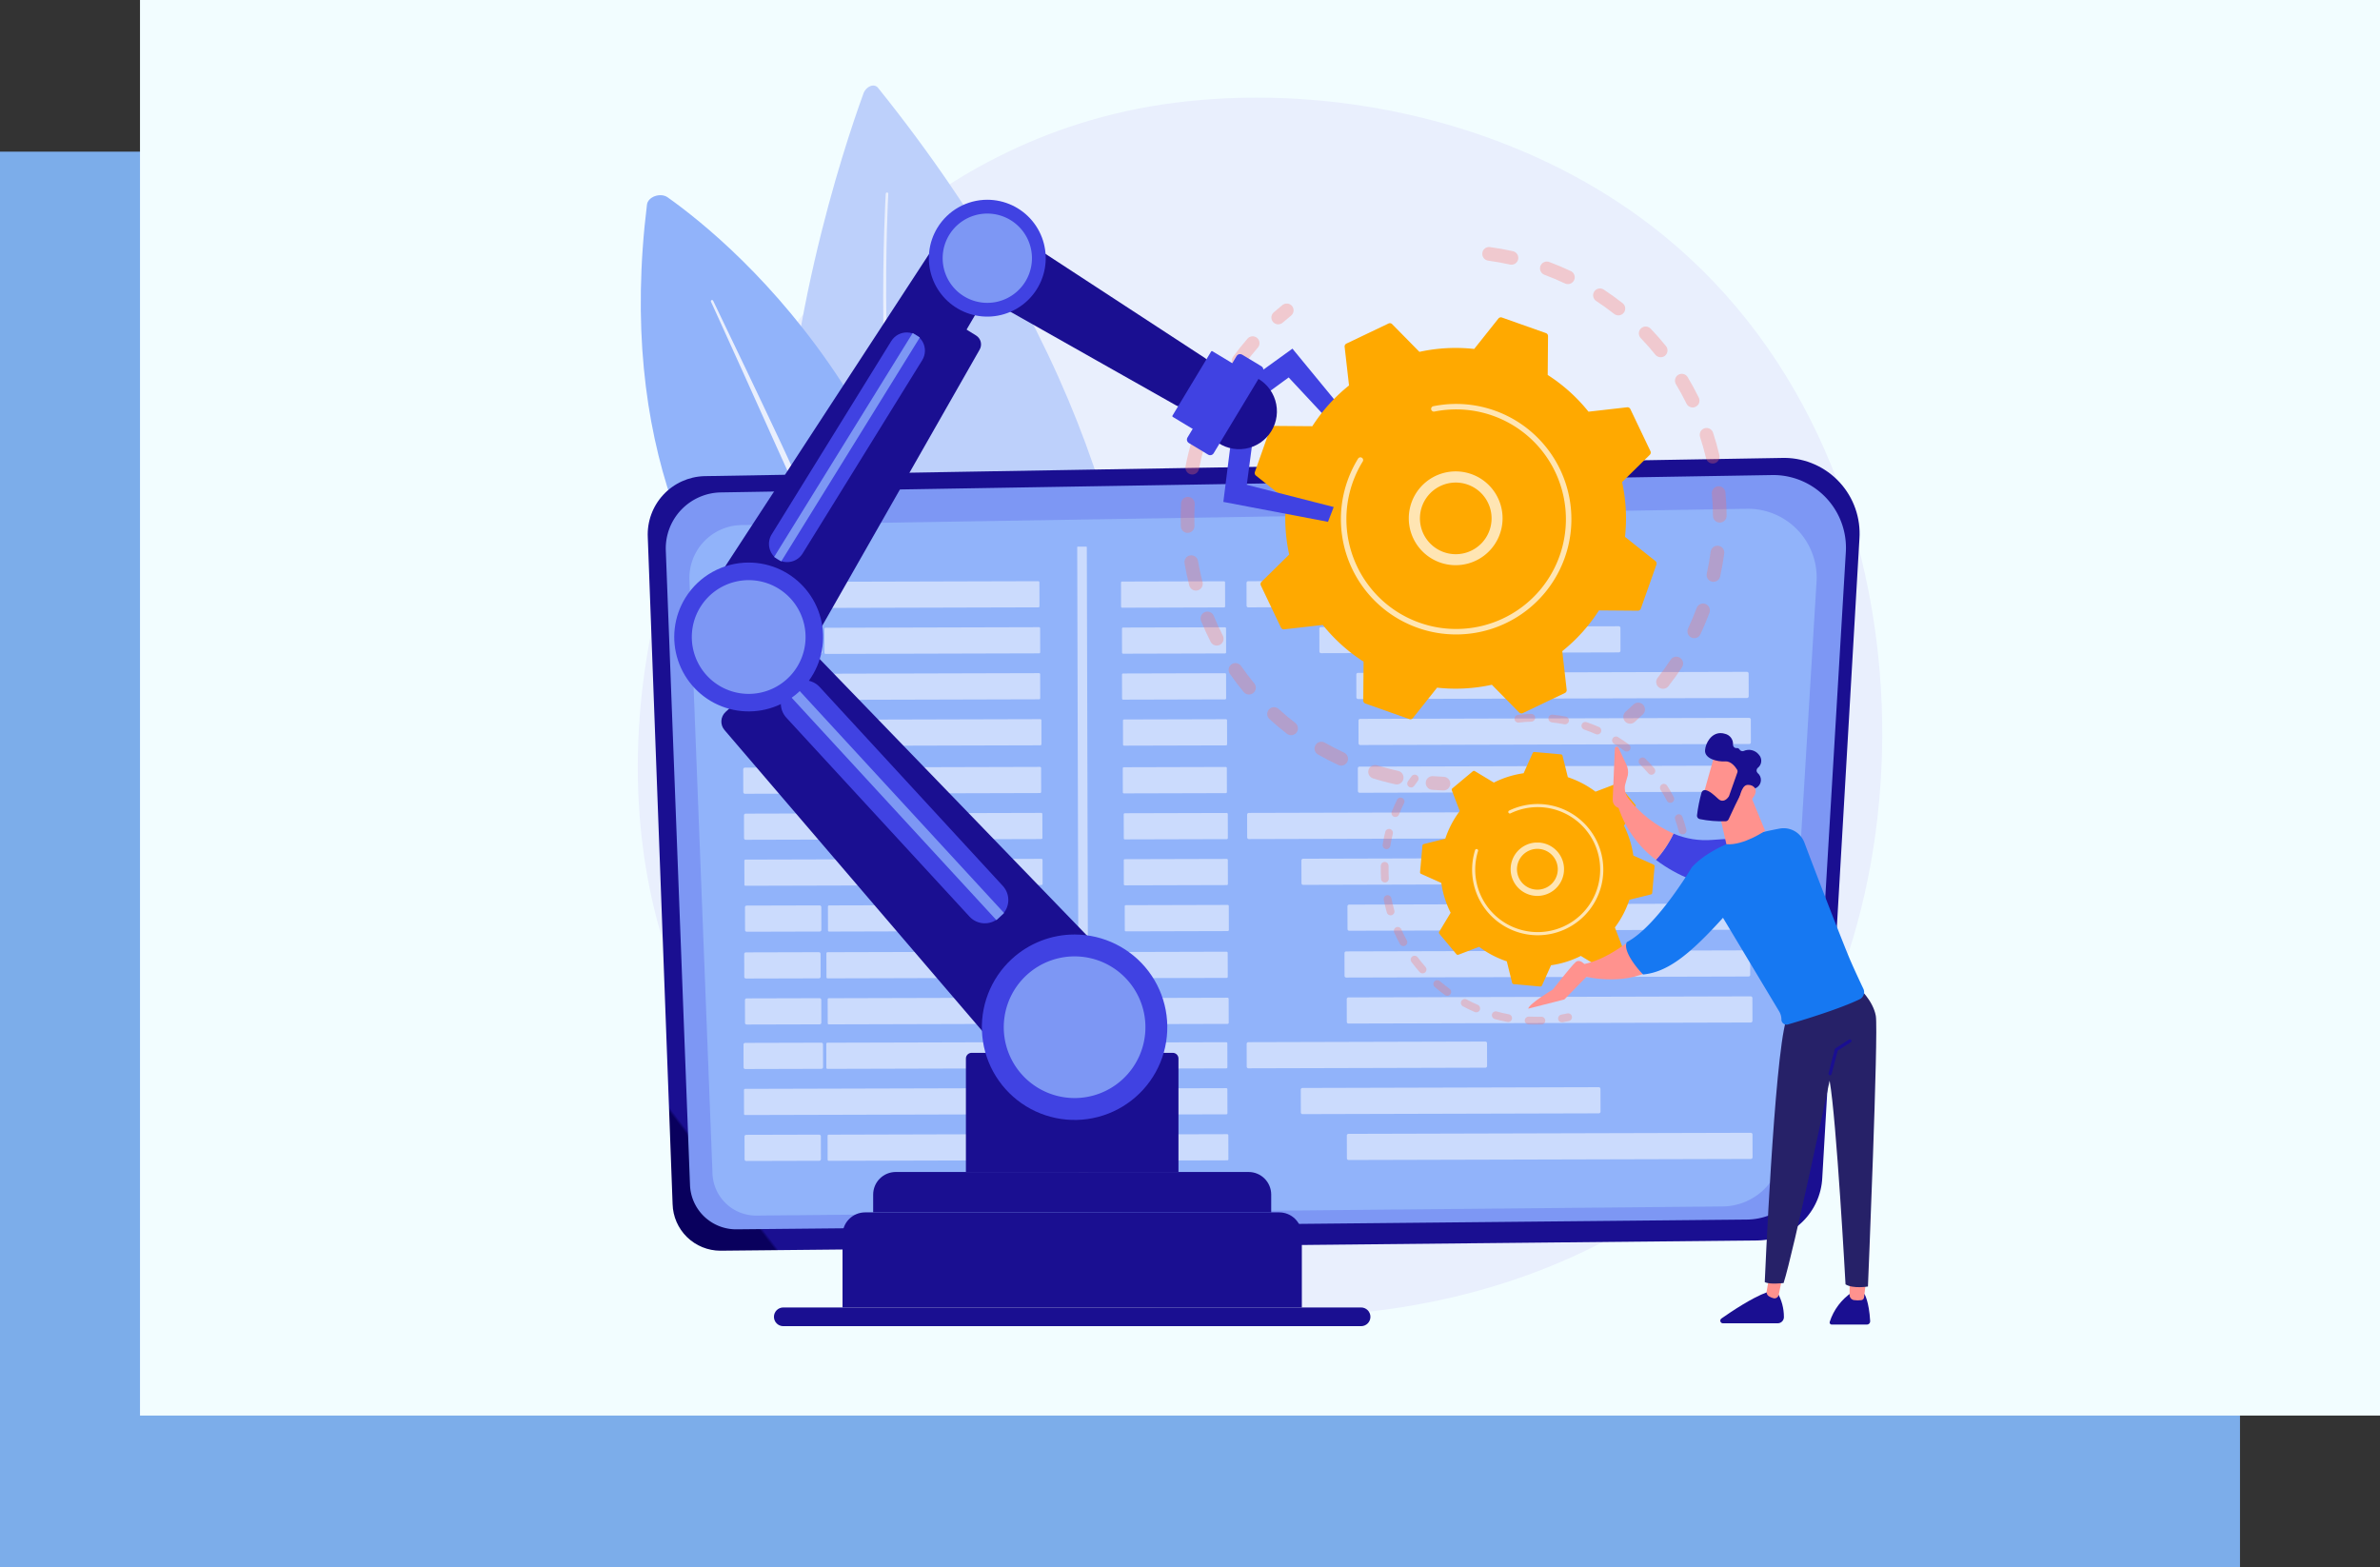 <svg xmlns="http://www.w3.org/2000/svg" xmlns:xlink="http://www.w3.org/1999/xlink" width="612" height="403" viewBox="0 0 612 403"><rect x="0" y="0" width="612" height="403" fill="#333333" stroke="none"/><defs><clipPath id="clip-path"><rect id="Rectangle_760" data-name="Rectangle 760" width="320.004" height="319.013" fill="none"></rect></clipPath><clipPath id="clip-path-2"><path id="Path_7862" data-name="Path 7862" d="M138.123,5.863C69.062,14.666,35.085,69.556,28.652,79.445,10.664,107.1.031,142.036,0,176.526v.3c.029,32.841,9.681,65.259,31.763,90.58,29.967,34.362,71.416,42.57,92.858,46.817,14.521,2.876,82.846,14.652,140.589-25.746a115.09,115.09,0,0,0,17.7-14.532c49.8-51.116,55.068-173.337-18.992-233.837-29.495-24.1-68.375-35.556-104.757-35.555a166.832,166.832,0,0,0-21.039,1.315" transform="translate(0 -4.548)" fill="none"></path></clipPath><linearGradient id="linear-gradient" x1="0.138" y1="0.831" x2="0.139" y2="0.831" gradientUnits="objectBoundingBox"><stop offset="0" stop-color="#dae3fe"></stop><stop offset="1" stop-color="#e9effd"></stop></linearGradient><clipPath id="clip-path-3"><rect id="Rectangle_643" data-name="Rectangle 643" width="320.004" height="319.014" fill="none"></rect></clipPath><clipPath id="clip-path-4"><path id="Path_7864" data-name="Path 7864" d="M93.217,40.629S92.36,54.17,92.6,74.5c.117,10.163.518,22.018,1.4,34.695s2.259,26.171,4.3,39.578c1.018,6.7,2.195,13.383,3.536,19.924s2.867,12.937,4.539,19.075,3.5,12.018,5.444,17.521,4.006,10.63,6.1,15.277,4.218,8.821,6.261,12.432c.5.907,1.028,1.763,1.514,2.6l.724,1.23.732,1.163q.719,1.139,1.377,2.185l1.319,1.95c.82,1.246,1.617,2.313,2.3,3.25l.947,1.3.827,1.051,1.514,1.928v0a.771.771,0,0,0,1.21-.958l-.018-.022-1.5-1.893-.818-1.032q-.431-.585-.94-1.276c-.676-.921-1.466-1.97-2.28-3.2q-.623-.911-1.31-1.92l-1.37-2.153-.729-1.146-.72-1.214c-.484-.827-1.008-1.672-1.509-2.567-2.036-3.564-4.15-7.692-6.253-12.291s-4.169-9.683-6.123-15.145-3.8-11.3-5.486-17.406-3.228-12.471-4.6-18.983-2.564-13.169-3.607-19.85c-2.1-13.363-3.512-26.829-4.456-39.478S93.554,84.636,93.4,74.488s-.044-18.609.113-24.527.359-9.293.359-9.293a.326.326,0,0,0-.306-.345h-.02a.326.326,0,0,0-.325.307" transform="translate(-92.56 -40.322)" fill="none"></path></clipPath><linearGradient id="linear-gradient-2" x1="-1.412" y1="1.39" x2="-1.397" y2="1.39" xlink:href="#linear-gradient"></linearGradient><clipPath id="clip-path-6"><path id="Path_7866" data-name="Path 7866" d="M27.739,80.913a.307.307,0,0,0-.15.408l.611,1.317,1.7,3.733c1.459,3.219,3.544,7.818,6.044,13.336s5.387,11.971,8.5,18.877l9.8,21.607,4.975,10.978c1.627,3.627,3.226,7.2,4.776,10.651l4.467,9.96c1.42,3.167,2.725,6.177,3.95,8.947l3.314,7.571q.737,1.693,1.378,3.16l1.142,2.693c1.392,3.248,2.186,5.1,2.186,5.1l0,0a.287.287,0,0,0,.532-.218s-.738-1.882-2.03-5.174l-1.079-2.723-1.3-3.194-1.483-3.632c-.518-1.28-1.072-2.624-1.667-4.017-1.184-2.79-2.447-5.821-3.82-9.011s-2.823-6.552-4.322-10.031L60.54,150.578c-1.623-3.631-3.271-7.319-4.921-11.008q-1.242-2.763-2.48-5.52-1.258-2.744-2.5-5.459c-1.668-3.611-3.31-7.164-4.9-10.6-3.218-6.857-6.247-13.246-8.86-18.714L28.145,81.059a.307.307,0,0,0-.406-.147" transform="translate(-27.56 -80.884)" fill="none"></path></clipPath><linearGradient id="linear-gradient-3" x1="-0.35" y1="2.225" x2="-0.338" y2="2.225" xlink:href="#linear-gradient"></linearGradient><clipPath id="clip-path-7"><path id="Path_7867" data-name="Path 7867" d="M295.856,140.425l-277.548,4.69A15,15,0,0,0,3.769,160.833L10.151,332.3a12.307,12.307,0,0,0,12.286,11.988l266.791-2.638a16.923,16.923,0,0,0,16.553-16.122l9.553-164.288a19.458,19.458,0,0,0-19.154-20.817c-.108,0-.216,0-.325,0" transform="translate(-3.758 -140.422)" fill="none"></path></clipPath><linearGradient id="linear-gradient-4" x1="0.074" y1="0.845" x2="0.076" y2="0.845" gradientUnits="objectBoundingBox"><stop offset="0" stop-color="#09005d"></stop><stop offset="1" stop-color="#1a0f91"></stop></linearGradient><clipPath id="clip-path-9"><rect id="Rectangle_648" data-name="Rectangle 648" width="76.28" height="6.925" fill="none"></rect></clipPath><clipPath id="clip-path-10"><rect id="Rectangle_649" data-name="Rectangle 649" width="26.776" height="6.794" fill="none"></rect></clipPath><clipPath id="clip-path-11"><rect id="Rectangle_650" data-name="Rectangle 650" width="52.864" height="6.861" fill="none"></rect></clipPath><clipPath id="clip-path-12"><rect id="Rectangle_651" data-name="Rectangle 651" width="20.459" height="6.776" fill="none"></rect></clipPath><clipPath id="clip-path-13"><rect id="Rectangle_652" data-name="Rectangle 652" width="55.479" height="6.869" fill="none"></rect></clipPath><clipPath id="clip-path-15"><rect id="Rectangle_654" data-name="Rectangle 654" width="77.437" height="6.927" fill="none"></rect></clipPath><clipPath id="clip-path-16"><rect id="Rectangle_655" data-name="Rectangle 655" width="20.46" height="6.777" fill="none"></rect></clipPath><clipPath id="clip-path-19"><rect id="Rectangle_658" data-name="Rectangle 658" width="100.901" height="6.988" fill="none"></rect></clipPath><clipPath id="clip-path-23"><rect id="Rectangle_662" data-name="Rectangle 662" width="100.9" height="6.989" fill="none"></rect></clipPath><clipPath id="clip-path-24"><rect id="Rectangle_663" data-name="Rectangle 663" width="20.46" height="6.776" fill="none"></rect></clipPath><clipPath id="clip-path-27"><rect id="Rectangle_666" data-name="Rectangle 666" width="100.9" height="6.988" fill="none"></rect></clipPath><clipPath id="clip-path-28"><rect id="Rectangle_667" data-name="Rectangle 667" width="20.459" height="6.777" fill="none"></rect></clipPath><clipPath id="clip-path-31"><rect id="Rectangle_670" data-name="Rectangle 670" width="61.824" height="6.885" fill="none"></rect></clipPath><clipPath id="clip-path-32"><rect id="Rectangle_671" data-name="Rectangle 671" width="76.695" height="6.925" fill="none"></rect></clipPath><clipPath id="clip-path-34"><rect id="Rectangle_673" data-name="Rectangle 673" width="77.075" height="6.926" fill="none"></rect></clipPath><clipPath id="clip-path-35"><rect id="Rectangle_674" data-name="Rectangle 674" width="19.642" height="6.775" fill="none"></rect></clipPath><clipPath id="clip-path-38"><rect id="Rectangle_677" data-name="Rectangle 677" width="104.328" height="6.997" fill="none"></rect></clipPath><clipPath id="clip-path-41"><rect id="Rectangle_680" data-name="Rectangle 680" width="26.776" height="6.793" fill="none"></rect></clipPath><clipPath id="clip-path-45"><rect id="Rectangle_684" data-name="Rectangle 684" width="77.075" height="6.925" fill="none"></rect></clipPath><clipPath id="clip-path-46"><rect id="Rectangle_685" data-name="Rectangle 685" width="19.642" height="6.774" fill="none"></rect></clipPath><clipPath id="clip-path-53"><rect id="Rectangle_692" data-name="Rectangle 692" width="104.327" height="6.998" fill="none"></rect></clipPath><clipPath id="clip-path-57"><rect id="Rectangle_696" data-name="Rectangle 696" width="104.327" height="6.997" fill="none"></rect></clipPath><clipPath id="clip-path-58"><rect id="Rectangle_697" data-name="Rectangle 697" width="2.904" height="165.73" fill="none"></rect></clipPath><clipPath id="clip-path-59"><path id="Path_7920" data-name="Path 7920" d="M53.759,460.828a2.4,2.4,0,1,0,0,4.81H202.331a2.4,2.4,0,1,0,0-4.81Z" transform="translate(-51.354 -460.828)" fill="none"></path></clipPath><linearGradient id="linear-gradient-5" x1="-7.112" y1="0.516" x2="-7.066" y2="0.516" xlink:href="#linear-gradient-4"></linearGradient><clipPath id="clip-path-60"><path id="Path_7921" data-name="Path 7921" d="M83.033,424.965a5.813,5.813,0,0,0-5.813,5.813v18.64H195.33v-18.64a5.813,5.813,0,0,0-5.813-5.813Z" transform="translate(-77.22 -424.965)" fill="none"></path></clipPath><linearGradient id="linear-gradient-6" x1="-3.241" y1="0.643" x2="-3.218" y2="0.643" xlink:href="#linear-gradient-4"></linearGradient><clipPath id="clip-path-61"><path id="Path_7922" data-name="Path 7922" d="M94.587,409.733a5.813,5.813,0,0,0-5.813,5.813v4.573H191.128v-4.573a5.812,5.812,0,0,0-5.813-5.813Z" transform="translate(-88.774 -409.733)" fill="none"></path></clipPath><linearGradient id="linear-gradient-7" x1="-6.847" y1="0.835" x2="-6.802" y2="0.835" xlink:href="#linear-gradient-4"></linearGradient><clipPath id="clip-path-62"><path id="Path_7923" data-name="Path 7923" d="M125.213,364.8a1.464,1.464,0,0,0-1.464,1.463v29.173h54.66V366.263a1.463,1.463,0,0,0-1.463-1.463Z" transform="translate(-123.749 -364.8)" fill="none"></path></clipPath><linearGradient id="linear-gradient-8" x1="-2.734" y1="1.469" x2="-2.714" y2="1.469" xlink:href="#linear-gradient-4"></linearGradient><clipPath id="clip-path-63"><path id="Path_7924" data-name="Path 7924" d="M32.6,234.824a3.348,3.348,0,0,0-.262,4.657l74.8,87.342a3.347,3.347,0,0,0,4.8.269l6.363-5.859L35.919,231.767Z" transform="translate(-31.518 -231.767)" fill="none"></path></clipPath><linearGradient id="linear-gradient-9" x1="0.001" y1="1.366" x2="0.006" y2="1.366" xlink:href="#linear-gradient-4"></linearGradient><clipPath id="clip-path-64"><path id="Path_7925" data-name="Path 7925" d="M30.112,193.831,23.4,200.007a6.758,6.758,0,0,0-.487,9.446l89.247,101.772L130.871,294a3.671,3.671,0,0,0,.153-5.252L39.566,194.124a6.756,6.756,0,0,0-9.453-.292" transform="translate(-21.223 -192.044)" fill="none"></path></clipPath><linearGradient id="linear-gradient-10" x1="0.073" y1="1.285" x2="0.077" y2="1.285" xlink:href="#linear-gradient-4"></linearGradient><clipPath id="clip-path-65"><path id="Path_7926" data-name="Path 7926" d="M56.38,225.71l-.7.646a5.347,5.347,0,0,0-.312,7.555l47.1,51.151a5.347,5.347,0,0,0,7.556.312l.7-.646a5.347,5.347,0,0,0,.312-7.556l-47.1-51.15a5.345,5.345,0,0,0-7.555-.312" transform="translate(-53.953 -224.296)" fill="none"></path></clipPath><linearGradient id="linear-gradient-11" x1="-0.325" y1="2.146" x2="-0.317" y2="2.146" gradientUnits="objectBoundingBox"><stop offset="0" stop-color="#4f52ff"></stop><stop offset="1" stop-color="#4042e2"></stop></linearGradient><clipPath id="clip-path-67"><path id="Path_7927" data-name="Path 7927" d="M137.465,326.469a23.843,23.843,0,1,0,16.144-6.3,23.843,23.843,0,0,0-16.144,6.3" transform="translate(-129.773 -320.166)" fill="none"></path></clipPath><linearGradient id="linear-gradient-12" x1="-1.039" y1="1.537" x2="-1.029" y2="1.537" xlink:href="#linear-gradient-11"></linearGradient><clipPath id="clip-path-69"><path id="Path_7929" data-name="Path 7929" d="M47.713,174.509l5.907,3.654a2.688,2.688,0,0,0,3.742-.94L103.088,97a2.689,2.689,0,0,0-.914-3.633l-3.082-1.906Z" transform="translate(-47.713 -91.456)" fill="none"></path></clipPath><linearGradient id="linear-gradient-13" x1="-0.087" y1="2.647" x2="-0.081" y2="2.647" xlink:href="#linear-gradient-4"></linearGradient><clipPath id="clip-path-70"><path id="Path_7930" data-name="Path 7930" d="M82.32,62.921l-57.759,88.5a2.948,2.948,0,0,0,.918,4.118L42.845,166.28l54.93-93.8a5.427,5.427,0,0,0-1.818-7.375L89.73,61.256a5.424,5.424,0,0,0-7.41,1.666" transform="translate(-24.081 -60.443)" fill="none"></path></clipPath><linearGradient id="linear-gradient-14" x1="0.085" y1="2.374" x2="0.091" y2="2.374" xlink:href="#linear-gradient-4"></linearGradient><clipPath id="clip-path-71"><path id="Path_7931" data-name="Path 7931" d="M80.942,95.327,50.228,144.976a4.677,4.677,0,1,0,7.954,4.921L88.9,100.248a4.677,4.677,0,1,0-7.955-4.921" transform="translate(-49.528 -93.11)" fill="none"></path></clipPath><linearGradient id="linear-gradient-15" x1="-0.246" y1="3.701" x2="-0.237" y2="3.701" xlink:href="#linear-gradient-11"></linearGradient><clipPath id="clip-path-73"><path id="Path_7932" data-name="Path 7932" d="M16.609,188.97a19.138,19.138,0,1,0,16.3-9.076,19.147,19.147,0,0,0-16.3,9.076" transform="translate(-13.743 -179.894)" fill="none"></path></clipPath><linearGradient id="linear-gradient-16" x1="0.007" y1="3.494" x2="0.019" y2="3.494" xlink:href="#linear-gradient-11"></linearGradient><clipPath id="clip-path-75"><path id="Path_7934" data-name="Path 7934" d="M129.091,53.456,120.76,67.15l56.073,31.689c1.52.869,3.7-.021,4.9-2l2.988-4.911c1.2-1.981.993-4.325-.478-5.275L131.821,52.409a1.384,1.384,0,0,0-.767-.222,2.444,2.444,0,0,0-1.964,1.269" transform="translate(-120.76 -52.187)" fill="none"></path></clipPath><linearGradient id="linear-gradient-17" x1="-1.043" y1="3.731" x2="-1.034" y2="3.731" xlink:href="#linear-gradient-4"></linearGradient><clipPath id="clip-path-76"><path id="Path_7935" data-name="Path 7935" d="M111.963,50.29a15.025,15.025,0,1,0,12.854-7.221,15.03,15.03,0,0,0-12.854,7.221" transform="translate(-109.772 -43.069)" fill="none"></path></clipPath><linearGradient id="linear-gradient-18" x1="-1.728" y1="7.567" x2="-1.711" y2="7.567" xlink:href="#linear-gradient-11"></linearGradient><clipPath id="clip-path-78"><path id="Path_7937" data-name="Path 7937" d="M228.479,108.291l1.87,5.449,9.717-7.113L255.8,123.5l2.637-3.115-17.4-21.161Z" transform="translate(-228.479 -99.226)" fill="none"></path></clipPath><linearGradient id="linear-gradient-19" x1="-4.183" y1="6.751" x2="-4.165" y2="6.751" xlink:href="#linear-gradient-11"></linearGradient><clipPath id="clip-path-80"><rect id="Rectangle_723" data-name="Rectangle 723" width="62.849" height="122.575" fill="none"></rect></clipPath><clipPath id="clip-path-81"><path id="Path_7938" data-name="Path 7938" d="M318.536,62.233a1.757,1.757,0,0,1,1.943-1.323c1.966.267,3.951.623,5.9,1.058a1.758,1.758,0,0,1,1.332,2.1l-.008.033a1.756,1.756,0,0,1-2.09,1.3c-1.85-.414-3.735-.751-5.6-1.005a1.756,1.756,0,0,1-1.505-1.977,1.592,1.592,0,0,1,.035-.182m14.846,3.736a1.811,1.811,0,0,1,.061-.2,1.757,1.757,0,0,1,2.26-1.033c1.868.7,3.724,1.48,5.517,2.328a1.757,1.757,0,1,1-1.5,3.177c-1.7-.806-3.468-1.55-5.243-2.212a1.757,1.757,0,0,1-1.094-2.06m13.654,6.912a1.758,1.758,0,0,1,2.673-1.053c1.662,1.092,3.3,2.27,4.862,3.5a1.757,1.757,0,0,1-2.175,2.761c-1.485-1.17-3.038-2.288-4.617-3.326a1.758,1.758,0,0,1-.743-1.885M358.8,82.673a1.758,1.758,0,0,1,2.976-.8c1.377,1.438,2.708,2.952,3.957,4.5A1.757,1.757,0,0,1,363,88.583c-1.186-1.471-2.45-2.91-3.76-4.276a1.757,1.757,0,0,1-.438-1.634m9.289,12.172a1.757,1.757,0,0,1,3.214-.488c1.021,1.7,1.984,3.474,2.861,5.263a1.757,1.757,0,1,1-3.156,1.546c-.833-1.7-1.748-3.384-2.718-5a1.751,1.751,0,0,1-.2-1.319m6.365,13.922a1.757,1.757,0,0,1,3.377-.134c.62,1.889,1.167,3.83,1.625,5.766a1.757,1.757,0,0,1-3.421.809c-.435-1.84-.955-3.683-1.544-5.478a1.74,1.74,0,0,1-.038-.963m-11.186,63.551a1.763,1.763,0,0,1,.325-.667c1.166-1.485,2.283-3.041,3.319-4.624a1.757,1.757,0,1,1,2.941,1.924c-1.092,1.668-2.267,3.306-3.5,4.87a1.758,1.758,0,0,1-3.09-1.5m14.3-48.574a1.758,1.758,0,0,1,3.458.253c.185,1.981.286,3.993.3,5.982a1.757,1.757,0,1,1-3.515.025c-.012-1.889-.108-3.8-.284-5.68a1.761,1.761,0,0,1,.042-.58m-6.269,35.545a1.718,1.718,0,0,1,.117-.333c.8-1.709,1.545-3.477,2.2-5.251a1.758,1.758,0,0,1,3.3,1.222c-.693,1.868-1.473,3.727-2.318,5.525a1.757,1.757,0,0,1-3.3-1.163m5.964-20.247a1.757,1.757,0,0,1,3.449.651c-.263,1.969-.615,3.954-1.047,5.9a.346.346,0,0,1-.008.037,1.757,1.757,0,0,1-3.422-.8c.409-1.847.743-3.732.993-5.6a1.819,1.819,0,0,1,.035-.185" transform="translate(-318.485 -60.893)" fill="none"></path></clipPath><linearGradient id="linear-gradient-20" x1="-1.471" y1="2.966" x2="-1.466" y2="2.966" gradientUnits="objectBoundingBox"><stop offset="0" stop-color="#ff928e"></stop><stop offset="1" stop-color="#fe7062"></stop></linearGradient><clipPath id="clip-path-82"><path id="Path_7939" data-name="Path 7939" d="M371.732,235.967a1.745,1.745,0,0,1,.543-.9c.679-.6,1.356-1.224,2.014-1.855a1.757,1.757,0,1,1,2.433,2.536c-.692.664-1.4,1.32-2.118,1.952a1.757,1.757,0,0,1-2.871-1.735" transform="translate(-371.681 -232.724)" fill="none"></path></clipPath><linearGradient id="linear-gradient-21" x1="-35.696" y1="22.666" x2="-35.6" y2="22.666" xlink:href="#linear-gradient-20"></linearGradient><clipPath id="clip-path-83"><rect id="Rectangle_727" data-name="Rectangle 727" width="69.341" height="125.186" fill="none"></rect></clipPath><clipPath id="clip-path-84"><path id="Path_7940" data-name="Path 7940" d="M297.216,261.786a1.758,1.758,0,0,1,1.848-1.334c.9.073,1.823.128,2.733.163a1.757,1.757,0,1,1-.137,3.512c-.959-.038-1.927-.1-2.878-.172a1.76,1.76,0,0,1-1.566-2.17" transform="translate(-297.166 -260.447)" fill="none"></path></clipPath><linearGradient id="linear-gradient-22" x1="-38.535" y1="19.969" x2="-38.405" y2="19.969" xlink:href="#linear-gradient-20"></linearGradient><clipPath id="clip-path-85"><path id="Path_7941" data-name="Path 7941" d="M206.731,124.665q.287-1.178.617-2.356a1.758,1.758,0,0,1,3.385.946c-.507,1.812-.939,3.64-1.288,5.454a1.757,1.757,0,0,1-3.451-.664c.215-1.122.464-2.26.737-3.38m3.721-11.1a1.777,1.777,0,0,1,.1-.284c.779-1.8,1.643-3.586,2.567-5.309a1.757,1.757,0,1,1,3.1,1.661c-.878,1.637-1.7,3.335-2.438,5.044a1.757,1.757,0,0,1-3.32-1.112m-5.571,23.659a1.757,1.757,0,0,1,3.462.511c-.1,1.854-.119,3.737-.06,5.6a1.757,1.757,0,1,1-3.513.11c-.062-1.96-.041-3.943.063-5.9a1.749,1.749,0,0,1,.048-.325m13.041-36.745a1.77,1.77,0,0,1,.288-.618c1.154-1.583,2.39-3.136,3.672-4.615a1.757,1.757,0,1,1,2.654,2.3c-1.217,1.4-2.39,2.879-3.486,4.382a1.758,1.758,0,0,1-3.128-1.452m-12.17,51.776a1.758,1.758,0,0,1,3.44.121c.312,1.829.706,3.671,1.173,5.474a1.757,1.757,0,0,1-3.4.88c-.491-1.9-.907-3.837-1.235-5.763a1.764,1.764,0,0,1,.024-.711m4.15,14.476a1.757,1.757,0,0,1,3.333-.252c.707,1.722,1.494,3.434,2.339,5.089a1.757,1.757,0,1,1-3.129,1.6c-.89-1.742-1.718-3.543-2.461-5.356a1.743,1.743,0,0,1-.082-1.081m7.206,13.227a1.757,1.757,0,0,1,3.149-.588c1.065,1.528,2.206,3.028,3.391,4.458a1.757,1.757,0,1,1-2.705,2.243c-1.248-1.5-2.449-3.084-3.569-4.692a1.751,1.751,0,0,1-.265-1.422m9.918,11.339a1.758,1.758,0,0,1,2.894-.878c1.373,1.258,2.814,2.471,4.285,3.606a1.757,1.757,0,1,1-2.146,2.783c-1.55-1.2-3.068-2.473-4.513-3.8a1.759,1.759,0,0,1-.52-1.713m12.171,8.889a1.761,1.761,0,0,1,2.581-1.11c1.612.922,3.284,1.787,4.973,2.572a1.757,1.757,0,1,1-1.482,3.187c-1.777-.826-3.538-1.737-5.235-2.708a1.759,1.759,0,0,1-.837-1.941m13.817,5.994c.008-.035.018-.07.029-.105a1.757,1.757,0,0,1,2.2-1.159c1.308.4,2.645.774,3.974,1.1q.721.176,1.443.335a1.757,1.757,0,0,1,1.337,2.1,1.738,1.738,0,0,1-2.095,1.337q-.759-.168-1.518-.352c-1.4-.341-2.8-.73-4.18-1.156a1.756,1.756,0,0,1-1.188-2.093" transform="translate(-204.735 -94.641)" fill="none"></path></clipPath><linearGradient id="linear-gradient-23" x1="-0.833" y1="2.828" x2="-0.828" y2="2.828" xlink:href="#linear-gradient-20"></linearGradient><clipPath id="clip-path-86"><path id="Path_7942" data-name="Path 7942" d="M239.015,85.388a1.754,1.754,0,0,1,.55-.9c.716-.627,1.458-1.25,2.207-1.853a1.757,1.757,0,1,1,2.2,2.738c-.712.573-1.417,1.165-2.1,1.76a1.758,1.758,0,0,1-2.864-1.74" transform="translate(-238.964 -82.242)" fill="none"></path></clipPath><linearGradient id="linear-gradient-24" x1="-23.007" y1="36.582" x2="-22.91" y2="36.582" xlink:href="#linear-gradient-20"></linearGradient><clipPath id="clip-path-87"><rect id="Rectangle_728" data-name="Rectangle 728" width="24.105" height="24.106" fill="none"></rect></clipPath><clipPath id="clip-path-88"><rect id="Rectangle_729" data-name="Rectangle 729" width="59.287" height="59.29" fill="none"></rect></clipPath><clipPath id="clip-path-89"><path id="Path_7946" data-name="Path 7946" d="M211.573,100.271l-9.925,16.46a.252.252,0,0,0,.086.347l5.471,3.3a.254.254,0,0,0,.347-.086l9.925-16.46a.252.252,0,0,0-.086-.346l-5.471-3.3a.253.253,0,0,0-.347.086" transform="translate(-201.611 -100.149)" fill="none"></path></clipPath><linearGradient id="linear-gradient-25" x1="-5.159" y1="10.379" x2="-5.133" y2="10.379" xlink:href="#linear-gradient-11"></linearGradient><clipPath id="clip-path-90"><path id="Path_7947" data-name="Path 7947" d="M222.774,134.039,220.84,149.4l26.912,5.123,1.469-3.809-22.351-5.714,1.583-11.938Z" transform="translate(-220.84 -133.067)" fill="none"></path></clipPath><linearGradient id="linear-gradient-26" x1="-4.457" y1="6.637" x2="-4.436" y2="6.637" xlink:href="#linear-gradient-11"></linearGradient><clipPath id="clip-path-91"><path id="Path_7948" data-name="Path 7948" d="M217.731,126.256a9.725,9.725,0,1,0,10.149-16.39Z" transform="translate(-217.731 -109.866)" fill="none"></path></clipPath><linearGradient id="linear-gradient-27" x1="-5.695" y1="10.013" x2="-5.668" y2="10.013" xlink:href="#linear-gradient-4"></linearGradient><clipPath id="clip-path-92"><path id="Path_7949" data-name="Path 7949" d="M219.9,101.743l-1.456,2.414-9.621,15.955-1.588,2.634a1.042,1.042,0,0,0,.4,1.416l4.884,2.945a1.043,1.043,0,0,0,1.44-.305l12.665-21a1.041,1.041,0,0,0-.4-1.415l-4.884-2.945a1.12,1.12,0,0,0-.581-.164.99.99,0,0,0-.858.469" transform="translate(-207.098 -101.274)" fill="none"></path></clipPath><linearGradient id="linear-gradient-28" x1="-5.061" y1="8.121" x2="-5.036" y2="8.121" xlink:href="#linear-gradient-11"></linearGradient><clipPath id="clip-path-94"><rect id="Rectangle_737" data-name="Rectangle 737" width="45.498" height="62.771" fill="none"></rect></clipPath><clipPath id="clip-path-95"><path id="Path_7950" data-name="Path 7950" d="M330.643,238.208a1,1,0,0,1,.884-1c1.122-.132,2.267-.215,3.4-.251a1,1,0,0,1,1.031.969.18.18,0,0,0,0,.02,1,1,0,0,1-.97,1.011c-1.079.033-2.166.114-3.232.238a1,1,0,0,1-1.11-.878c0-.035-.006-.071-.007-.106m8.715-.038a.983.983,0,0,1,.005-.119,1,1,0,0,1,1.1-.889c1.128.12,2.263.289,3.372.5a1,1,0,1,1-.379,1.964c-1.054-.2-2.132-.364-3.2-.478a1,1,0,0,1-.894-.982m8.506,1.881a1,1,0,0,1,1.325-.958c1.071.367,2.14.785,3.176,1.244a1,1,0,1,1-.809,1.83c-.985-.436-2-.832-3.016-1.182a1,1,0,0,1-.676-.934m7.874,3.736a1,1,0,0,1,1.528-.86c.963.6,1.911,1.245,2.819,1.923a1,1,0,1,1-1.2,1.6c-.862-.644-1.762-1.258-2.677-1.826a1,1,0,0,1-.472-.839m6.843,5.4a1,1,0,0,1,1.7-.723c.8.795,1.585,1.636,2.322,2.5a1,1,0,0,1-1.522,1.3c-.7-.82-1.442-1.619-2.206-2.374a1,1,0,0,1-.3-.7m5.477,6.777a1,1,0,0,1,1.844-.551c.61.955,1.185,1.947,1.711,2.95a1,1,0,0,1-1.771.93c-.5-.953-1.047-1.9-1.626-2.8a1,1,0,0,1-.158-.526m2.816,36.625a.989.989,0,0,1,.085-.414c.433-.984.829-2,1.177-3.019a1,1,0,0,1,1.893.645c-.366,1.074-.783,2.144-1.239,3.18a1,1,0,0,1-1.916-.392m1.021-28.807a1,1,0,0,1,1.943-.349c.382,1.066.721,2.162,1.01,3.256a1,1,0,1,1-1.934.511c-.274-1.04-.6-2.08-.96-3.092a1.012,1.012,0,0,1-.059-.326m1.568,20.487a1,1,0,0,1,.018-.2c.2-1.056.361-2.135.473-3.207a1,1,0,0,1,1.99.208c-.118,1.128-.285,2.263-.5,3.374a1,1,0,0,1-1.983-.175m.427-12.008a1,1,0,0,1,1.994-.129c.134,1.124.22,2.268.257,3.4,0,.007,0,.014,0,.021a1,1,0,0,1-2,.044c-.035-1.077-.118-2.163-.245-3.23,0-.036-.006-.072-.007-.107" transform="translate(-330.643 -236.953)" fill="none"></path></clipPath><linearGradient id="linear-gradient-29" x1="-2.953" y1="2.407" x2="-2.944" y2="2.407" xlink:href="#linear-gradient-20"></linearGradient><clipPath id="clip-path-96"><path id="Path_7951" data-name="Path 7951" d="M384.661,326.468a.994.994,0,0,1,.172-.572c.29-.427.575-.867.849-1.308a1,1,0,1,1,1.7,1.055c-.288.464-.588.927-.892,1.376a1,1,0,0,1-1.828-.551" transform="translate(-384.661 -324.115)" fill="none"></path></clipPath><linearGradient id="linear-gradient-30" x1="-56.349" y1="22.329" x2="-56.202" y2="22.329" xlink:href="#linear-gradient-20"></linearGradient><clipPath id="clip-path-97"><rect id="Rectangle_741" data-name="Rectangle 741" width="49.179" height="64.26" fill="none"></rect></clipPath><clipPath id="clip-path-98"><path id="Path_7952" data-name="Path 7952" d="M347.095,351.233a1,1,0,0,1,.83-1c.508-.087,1.023-.187,1.53-.3a1,1,0,0,1,.421,1.956c-.534.115-1.077.22-1.612.312a1,1,0,0,1-1.156-.815,1.067,1.067,0,0,1-.014-.16" transform="translate(-347.095 -349.918)" fill="none"></path></clipPath><linearGradient id="linear-gradient-31" x1="-59.54" y1="18.451" x2="-59.369" y2="18.451" xlink:href="#linear-gradient-20"></linearGradient><clipPath id="clip-path-99"><path id="Path_7953" data-name="Path 7953" d="M280.208,287.451q-.008-.69.007-1.386a1,1,0,0,1,2,.044c-.023,1.07,0,2.139.061,3.189a1,1,0,1,1-2,.122c-.04-.65-.064-1.312-.072-1.968m.483-6.646a1.038,1.038,0,0,1,.012-.17c.175-1.1.4-2.209.665-3.29a1,1,0,1,1,1.942.479c-.252,1.027-.465,2.078-.631,3.126a1,1,0,0,1-1.988-.144m.273,13.833a1,1,0,0,1,1.981-.207c.208,1.036.463,2.077.759,3.1a1,1,0,0,1-1.922.558c-.311-1.072-.58-2.169-.8-3.26a1.026,1.026,0,0,1-.019-.186m2-22.106a1,1,0,0,1,.072-.381c.412-1.036.874-2.067,1.372-3.063a1,1,0,1,1,1.789.894c-.473.947-.912,1.925-1.3,2.909a1,1,0,0,1-1.93-.359m.608,30.271a1,1,0,0,1,1.914-.42c.43.965.908,1.925,1.42,2.853a1,1,0,1,1-1.752.966c-.539-.977-1.042-1.988-1.5-3a1,1,0,0,1-.087-.4m4.334,7.4a1,1,0,0,1,1.8-.61c.633.85,1.309,1.683,2.009,2.476a1,1,0,1,1-1.5,1.325c-.737-.835-1.448-1.711-2.114-2.605a.994.994,0,0,1-.2-.585m5.843,6.275a1,1,0,0,1,1.653-.769c.8.692,1.644,1.358,2.5,1.979a1,1,0,1,1-1.175,1.619c-.9-.653-1.786-1.354-2.632-2.082a1,1,0,0,1-.347-.747m7.072,4.851a1,1,0,0,1,1.472-.893c.935.5,1.9.965,2.872,1.383a1,1,0,1,1-.79,1.838c-1.023-.44-2.041-.93-3.025-1.456a1,1,0,0,1-.529-.871m7.968,3.181a1,1,0,0,1,1.266-.976c1.019.28,2.064.521,3.106.715a1,1,0,0,1-.367,1.967c-1.1-.2-2.2-.458-3.269-.753a1,1,0,0,1-.736-.953m8.466,1.352c0-.02,0-.041,0-.062a1,1,0,0,1,1.048-.95c.779.038,1.568.053,2.346.044q.422-.005.843-.019a1,1,0,0,1,1.033.966.989.989,0,0,1-.965,1.034q-.443.014-.887.02c-.819.01-1.649-.005-2.468-.046a1,1,0,0,1-.951-.987" transform="translate(-280.205 -268.534)" fill="none"></path></clipPath><linearGradient id="linear-gradient-32" x1="-2.455" y1="2.124" x2="-2.446" y2="2.124" xlink:href="#linear-gradient-20"></linearGradient><clipPath id="clip-path-100"><path id="Path_7954" data-name="Path 7954" d="M290.186,262.19a1,1,0,0,1,.175-.577c.306-.447.628-.9.955-1.334a1,1,0,0,1,1.6,1.2c-.311.417-.616.843-.907,1.267a1,1,0,0,1-1.825-.554" transform="translate(-290.186 -259.878)" fill="none"></path></clipPath><linearGradient id="linear-gradient-33" x1="-42.654" y1="32.122" x2="-42.506" y2="32.122" xlink:href="#linear-gradient-20"></linearGradient><clipPath id="clip-path-101"><rect id="Rectangle_742" data-name="Rectangle 742" width="13.724" height="13.723" fill="none"></rect></clipPath><clipPath id="clip-path-102"><rect id="Rectangle_743" data-name="Rectangle 743" width="33.742" height="33.741" fill="none"></rect></clipPath><clipPath id="clip-path-103"><path id="Path_7958" data-name="Path 7958" d="M355.028,328.981l.31,2.673s9.168,2.686,16.939-.716a40.214,40.214,0,0,0-4.7-7.775c-1.871,1.077-6.286,4.826-12.551,5.817" transform="translate(-355.028 -323.164)" fill="none"></path></clipPath><linearGradient id="linear-gradient-34" x1="-18.213" y1="5.506" x2="-18.162" y2="5.506" gradientUnits="objectBoundingBox"><stop offset="0" stop-color="#febbba"></stop><stop offset="1" stop-color="#ff928e"></stop></linearGradient><clipPath id="clip-path-104"><path id="Path_7959" data-name="Path 7959" d="M449.518,462.712a.535.535,0,0,0,.508.7h9.065a.834.834,0,0,0,.828-.883c-.291-5.115-1.45-6.942-1.45-6.942l-3.229-.474a14.51,14.51,0,0,0-5.721,7.6" transform="translate(-449.49 -455.116)" fill="none"></path></clipPath><linearGradient id="linear-gradient-35" x1="-29.057" y1="1.049" x2="-28.992" y2="1.049" xlink:href="#linear-gradient-4"></linearGradient><clipPath id="clip-path-105"><path id="Path_7960" data-name="Path 7960" d="M457.032,454.18a1.327,1.327,0,0,0,1.094,1.317,7.2,7.2,0,0,0,1.917.018.81.81,0,0,0,.706-.711l.512-4.3-4.229-.476Z" transform="translate(-457.032 -450.03)" fill="none"></path></clipPath><linearGradient id="linear-gradient-36" x1="-73.679" y1="2.18" x2="-73.518" y2="2.18" xlink:href="#linear-gradient-34"></linearGradient><clipPath id="clip-path-106"><path id="Path_7961" data-name="Path 7961" d="M420.228,455.116c-3.788,1.374-9.024,4.869-11.687,6.739a.674.674,0,0,0,.387,1.226h14.079a1.6,1.6,0,0,0,1.611-1.566,12.662,12.662,0,0,0-1.7-6.4Z" transform="translate(-408.253 -455.116)" fill="none"></path></clipPath><linearGradient id="linear-gradient-37" x1="-16.699" y1="1.093" x2="-16.658" y2="1.093" xlink:href="#linear-gradient-4"></linearGradient><clipPath id="clip-path-107"><path id="Path_7962" data-name="Path 7962" d="M425.74,451.715A1.256,1.256,0,0,0,426.3,453a3.962,3.962,0,0,0,1.238.517,1.094,1.094,0,0,0,1.295-.86l1.094-5.31-3.056-2.062Z" transform="translate(-425.721 -445.283)" fill="none"></path></clipPath><linearGradient id="linear-gradient-38" x1="-67.882" y1="1.841" x2="-67.722" y2="1.841" xlink:href="#linear-gradient-34"></linearGradient><clipPath id="clip-path-109"><path id="Path_7964" data-name="Path 7964" d="M454.341,359.757,450.852,362a.409.409,0,0,0-.177.243l-1.615,6.2a.413.413,0,1,0,.8.208l1.574-6.039,3.353-2.152a.413.413,0,1,0-.446-.695" transform="translate(-449.047 -359.692)" fill="none"></path></clipPath><linearGradient id="linear-gradient-39" x1="-31.157" y1="10.608" x2="-31.087" y2="10.608" xlink:href="#linear-gradient-4"></linearGradient><clipPath id="clip-path-110"><path id="Path_7965" data-name="Path 7965" d="M383.99,288.866c11.269,8.686,27,9,27,9l7.692-12.144s-4.184-3.312-20.19-1.983a21.192,21.192,0,0,1-9.987-1.606,27.507,27.507,0,0,1-4.513,6.736" transform="translate(-383.99 -282.13)" fill="none"></path></clipPath><linearGradient id="linear-gradient-40" x1="-7.058" y1="5.985" x2="-7.039" y2="5.985" xlink:href="#linear-gradient-11"></linearGradient><clipPath id="clip-path-111"><path id="Path_7966" data-name="Path 7966" d="M368.233,249.8l-.552,13.156a2.143,2.143,0,0,0,1.511,2.129,27.6,27.6,0,0,0,9.609,13.341,27.508,27.508,0,0,0,4.513-6.736,30.471,30.471,0,0,1-11.564-9,4.379,4.379,0,0,1-.893-3.485l.717-2.537a4.543,4.543,0,0,0-.363-2.7l-2.043-4.358a.475.475,0,0,0-.439-.283.485.485,0,0,0-.5.47" transform="translate(-367.679 -249.335)" fill="none"></path></clipPath><linearGradient id="linear-gradient-41" x1="-15.996" y1="5.121" x2="-15.953" y2="5.121" xlink:href="#linear-gradient-34"></linearGradient><clipPath id="clip-path-113"><path id="Path_7968" data-name="Path 7968" d="M347.971,330.475c-1.394,1.325-5.812,7-5.812,7s-5.994,3.56-6.348,4.934l9.3-2.369,6.357-6.517-.333-1.455s-.051-.084-.142-.216c-.347-.505-1.279-1.719-2.22-1.719a1.137,1.137,0,0,0-.8.346" transform="translate(-335.811 -330.129)" fill="none"></path></clipPath><linearGradient id="linear-gradient-42" x1="-16.093" y1="5.614" x2="-16.045" y2="5.614" xlink:href="#linear-gradient-34"></linearGradient><clipPath id="clip-path-114"><path id="Path_7969" data-name="Path 7969" d="M407.042,268.509l2.4,10.533c4.437.363,9.953-3.454,9.953-3.454l-4.8-11.713Z" transform="translate(-407.042 -263.875)" fill="none"></path></clipPath><linearGradient id="linear-gradient-43" x1="-15.028" y1="7.219" x2="-14.991" y2="7.219" xlink:href="#linear-gradient-34"></linearGradient><clipPath id="clip-path-115"><path id="Path_7970" data-name="Path 7970" d="M404.6,251.842c-.11.155-3.473,12.3-3.473,12.3l6.977,1.773,4.9-11.04s-4.33-3.724-6.942-3.724a1.675,1.675,0,0,0-1.46.688" transform="translate(-401.127 -251.154)" fill="none"></path></clipPath><linearGradient id="linear-gradient-44" x1="-22.126" y1="9.77" x2="-22.07" y2="9.77" xlink:href="#linear-gradient-34"></linearGradient><clipPath id="clip-path-116"><path id="Path_7971" data-name="Path 7971" d="M401.543,248.6c-.187,2.2,3.175,3.038,5.153,2.89,1.5-.113,2.62,1.377,3.069,2.1a.884.884,0,0,1,.08.762l-2.123,6.014a.858.858,0,0,1-.11.215c-.288.409-1.382,1.745-2.681.541-1.178-1.092-2.269-2.07-3.278-2.248a.89.89,0,0,0-1.013.639,38.425,38.425,0,0,0-1.173,5.861.888.888,0,0,0,.722.958,28.706,28.706,0,0,0,6.664.554.891.891,0,0,0,.751-.518c.664-1.452,2.7-5.86,3.458-7,.711-1.07,2.454-1.04,3.185-.976a.875.875,0,0,0,.656-.214,2.31,2.31,0,0,0,.145-3.705.893.893,0,0,1,.02-1.285,2.313,2.313,0,0,0,.3-3.438,3.264,3.264,0,0,0-3.9-.932.891.891,0,0,1-1.073-.4.7.7,0,0,0-.726-.34.877.877,0,0,1-.937-.9,2.66,2.66,0,0,0-2.054-2.776,3.852,3.852,0,0,0-1.148-.183c-2.373,0-3.826,2.469-3.989,4.376" transform="translate(-399.462 -244.225)" fill="none"></path></clipPath><linearGradient id="linear-gradient-45" x1="-9.307" y1="5.665" x2="-9.284" y2="5.665" xlink:href="#linear-gradient-4"></linearGradient><clipPath id="clip-path-117"><path id="Path_7972" data-name="Path 7972" d="M417.39,263.758c-1.587.187-2.08,4-2.08,4s1.67,1.92,3.633-.743c1.478-2,.217-3.276-1.252-3.276a2.5,2.5,0,0,0-.3.018" transform="translate(-415.31 -263.74)" fill="none"></path></clipPath><linearGradient id="linear-gradient-46" x1="-47.274" y1="20.928" x2="-47.16" y2="20.928" xlink:href="#linear-gradient-34"></linearGradient></defs><g id="Group_2226" data-name="Group 2226" transform="translate(-694 -2577)"><rect id="Rectangle_593" data-name="Rectangle 593" width="576" height="364" transform="translate(694 2616)" fill="#7cadea" style="mix-blend-mode: multiply;isolation: isolate"></rect><rect id="Rectangle_593-2" data-name="Rectangle 593" width="576" height="364" transform="translate(730 2577)" fill="#f2fdff"></rect><g id="Group_1400" data-name="Group 1400" transform="translate(858 2599)"><g id="Group_1399" data-name="Group 1399" clip-path="url(#clip-path)"><g id="Group_1110" data-name="Group 1110" transform="translate(0 3.101)"><g id="Group_1109" data-name="Group 1109" clip-path="url(#clip-path-2)"><rect id="Rectangle_642" data-name="Rectangle 642" width="466.651" height="464.579" transform="matrix(0.779, -0.627, 0.627, 0.779, -158.428, 127.564)" fill="url(#linear-gradient)"></rect></g></g><g id="Group_1112" data-name="Group 1112" transform="translate(0 -0.001)"><g id="Group_1111" data-name="Group 1111" clip-path="url(#clip-path-3)"><path id="Path_7863" data-name="Path 7863" d="M75.211,2.032c-10.341,28.44-64.95,195.113,56.071,243.678,0,0,59.471-106.029-52.333-245.135-.978-1.217-3.062-.4-3.738,1.456" transform="translate(-17.177 0.001)" fill="#bdd0fb"></path></g></g><g id="Group_1114" data-name="Group 1114" transform="translate(63.11 27.492)"><g id="Group_1113" data-name="Group 1113" clip-path="url(#clip-path-4)"><rect id="Rectangle_644" data-name="Rectangle 644" width="44.555" height="209.725" transform="translate(-0.2 0)" fill="url(#linear-gradient-2)"></rect></g></g><g id="Group_1116" data-name="Group 1116" transform="translate(0 -0.001)"><g id="Group_1115" data-name="Group 1115" clip-path="url(#clip-path-3)"><path id="Path_7865" data-name="Path 7865" d="M84.87,200.989S-12.38,166.727,2.721,43.778c.252-2.05,3.487-3.183,5.336-1.871C25.271,54.121,84.212,103.065,84.87,200.989" transform="translate(-0.359 -13.154)" fill="#91b3fa"></path></g></g><g id="Group_1118" data-name="Group 1118" transform="translate(18.791 55.149)"><g id="Group_1117" data-name="Group 1117" clip-path="url(#clip-path-6)"><rect id="Rectangle_646" data-name="Rectangle 646" width="53.509" height="118.586" transform="translate(-0.043)" fill="url(#linear-gradient-3)"></rect></g></g><g id="Group_1120" data-name="Group 1120" transform="translate(2.562 95.743)"><g id="Group_1119" data-name="Group 1119" clip-path="url(#clip-path-7)"><rect id="Rectangle_647" data-name="Rectangle 647" width="372.203" height="351.586" transform="translate(-98.596 74.84) rotate(-37.286)" fill="url(#linear-gradient-4)"></rect></g></g><g id="Group_1272" data-name="Group 1272" transform="translate(0 -0.001)"><g id="Group_1271" data-name="Group 1271" clip-path="url(#clip-path-3)"><path id="Path_7868" data-name="Path 7868" d="M24.725,151.359l270.3-4.463A18.7,18.7,0,0,1,314,166.7L304.7,323a16.308,16.308,0,0,1-16.122,15.338l-259.827,2.51a11.859,11.859,0,0,1-11.965-11.407L10.566,166.314a14.408,14.408,0,0,1,14.159-14.954" transform="translate(-3.358 -46.738)" fill="#7d97f4"></path><path id="Path_7869" data-name="Path 7869" d="M33,163.8l258.191-4.182a17.673,17.673,0,0,1,18.121,18.557l-8.887,146.466a15.45,15.45,0,0,1-15.4,14.372L36.838,341.361a11.234,11.234,0,0,1-11.429-10.688L19.471,177.809A13.617,13.617,0,0,1,33,163.8" transform="translate(-6.192 -50.784)" fill="#91b3fa"></path><g id="Group_1123" data-name="Group 1123" transform="translate(27.015 127.451)" opacity="0.53"><g id="Group_1122" data-name="Group 1122"><g id="Group_1121" data-name="Group 1121" clip-path="url(#clip-path-9)"><path id="Path_7870" data-name="Path 7870" d="M115.617,193.651l-75.692.2a.286.286,0,0,1-.287-.285l-.016-6.153a.286.286,0,0,1,.285-.286l75.692-.2a.286.286,0,0,1,.286.285l.016,6.153a.286.286,0,0,1-.285.286" transform="translate(-39.622 -186.926)" fill="#fff"></path></g></g></g><g id="Group_1126" data-name="Group 1126" transform="translate(124.258 127.472)" opacity="0.53"><g id="Group_1125" data-name="Group 1125"><g id="Group_1124" data-name="Group 1124" clip-path="url(#clip-path-10)"><path id="Path_7871" data-name="Path 7871" d="M208.745,193.681l-26.211.069a.274.274,0,0,1-.275-.273l-.016-6.177a.274.274,0,0,1,.273-.275l26.211-.069a.274.274,0,0,1,.275.273l.016,6.177a.274.274,0,0,1-.273.275" transform="translate(-182.243 -186.956)" fill="#fff"></path></g></g></g><g id="Group_1129" data-name="Group 1129" transform="translate(156.532 127.319)" opacity="0.53"><g id="Group_1128" data-name="Group 1128"><g id="Group_1127" data-name="Group 1127" clip-path="url(#clip-path-11)"><path id="Path_7872" data-name="Path 7872" d="M282.009,193.457l-51.978.137a.436.436,0,0,1-.437-.435l-.015-5.853a.436.436,0,0,1,.434-.436l51.978-.137a.436.436,0,0,1,.437.434l.015,5.853a.436.436,0,0,1-.434.437" transform="translate(-229.579 -186.732)" fill="#fff"></path></g></g></g><g id="Group_1132" data-name="Group 1132" transform="translate(26.932 139.418)" opacity="0.53"><g id="Group_1131" data-name="Group 1131"><g id="Group_1130" data-name="Group 1130" clip-path="url(#clip-path-12)"><path id="Path_7873" data-name="Path 7873" d="M59.524,211.2l-19.572.052a.436.436,0,0,1-.437-.435l-.016-5.853a.436.436,0,0,1,.435-.436l19.572-.052a.436.436,0,0,1,.437.434l.015,5.853a.436.436,0,0,1-.434.437" transform="translate(-39.499 -204.477)" fill="#fff"></path></g></g></g><g id="Group_1135" data-name="Group 1135" transform="translate(47.998 139.281)" opacity="0.53"><g id="Group_1134" data-name="Group 1134"><g id="Group_1133" data-name="Group 1133" clip-path="url(#clip-path-13)"><path id="Path_7874" data-name="Path 7874" d="M125.59,211l-54.892.145a.286.286,0,0,1-.286-.285l-.016-6.153a.286.286,0,0,1,.285-.286l54.892-.145a.286.286,0,0,1,.286.285l.016,6.153a.286.286,0,0,1-.285.286" transform="translate(-70.396 -204.277)" fill="#fff"></path></g></g></g><g id="Group_1138" data-name="Group 1138" transform="translate(124.504 139.302)" opacity="0.53"><g id="Group_1137" data-name="Group 1137"><g id="Group_1136" data-name="Group 1136" clip-path="url(#clip-path-10)"><path id="Path_7875" data-name="Path 7875" d="M209.106,211.032,182.9,211.1a.274.274,0,0,1-.275-.273l-.016-6.177a.274.274,0,0,1,.273-.275l26.211-.069a.274.274,0,0,1,.275.273l.016,6.177a.274.274,0,0,1-.273.275" transform="translate(-182.604 -204.307)" fill="#fff"></path></g></g></g><g id="Group_1141" data-name="Group 1141" transform="translate(175.259 139.035)" opacity="0.53"><g id="Group_1140" data-name="Group 1140"><g id="Group_1139" data-name="Group 1139" clip-path="url(#clip-path-15)"><path id="Path_7876" data-name="Path 7876" d="M334.047,210.641l-76.55.2a.436.436,0,0,1-.437-.435l-.016-5.853a.436.436,0,0,1,.435-.436l76.55-.2a.436.436,0,0,1,.437.434l.015,5.853a.436.436,0,0,1-.434.437" transform="translate(-257.045 -203.916)" fill="#fff"></path></g></g></g><g id="Group_1144" data-name="Group 1144" transform="translate(26.948 151.231)" opacity="0.53"><g id="Group_1143" data-name="Group 1143"><g id="Group_1142" data-name="Group 1142" clip-path="url(#clip-path-16)"><path id="Path_7877" data-name="Path 7877" d="M59.548,228.528l-19.572.052a.436.436,0,0,1-.437-.435l-.016-5.853a.436.436,0,0,1,.435-.436L59.53,221.8a.436.436,0,0,1,.437.434l.015,5.853a.436.436,0,0,1-.434.437" transform="translate(-39.523 -221.803)" fill="#fff"></path></g></g></g><g id="Group_1147" data-name="Group 1147" transform="translate(48.002 151.095)" opacity="0.53"><g id="Group_1146" data-name="Group 1146"><g id="Group_1145" data-name="Group 1145" clip-path="url(#clip-path-13)"><path id="Path_7878" data-name="Path 7878" d="M125.6,228.329l-54.892.145a.286.286,0,0,1-.286-.285l-.016-6.153a.286.286,0,0,1,.285-.286l54.892-.145a.286.286,0,0,1,.286.285l.016,6.153a.286.286,0,0,1-.285.286" transform="translate(-70.403 -221.604)" fill="#fff"></path></g></g></g><g id="Group_1150" data-name="Group 1150" transform="translate(124.515 151.115)" opacity="0.53"><g id="Group_1149" data-name="Group 1149"><g id="Group_1148" data-name="Group 1148" clip-path="url(#clip-path-10)"><path id="Path_7879" data-name="Path 7879" d="M209.123,228.358l-26.211.069a.274.274,0,0,1-.275-.273l-.016-6.177a.274.274,0,0,1,.273-.275l26.211-.069a.274.274,0,0,1,.275.273l.016,6.177a.274.274,0,0,1-.273.275" transform="translate(-182.621 -221.633)" fill="#fff"></path></g></g></g><g id="Group_1153" data-name="Group 1153" transform="translate(184.765 150.762)" opacity="0.53"><g id="Group_1152" data-name="Group 1152"><g id="Group_1151" data-name="Group 1151" clip-path="url(#clip-path-19)"><path id="Path_7880" data-name="Path 7880" d="M371.452,227.84l-100.014.263a.435.435,0,0,1-.436-.434l-.016-5.853a.436.436,0,0,1,.434-.437l100.014-.263a.436.436,0,0,1,.437.434l.015,5.853a.436.436,0,0,1-.434.437" transform="translate(-270.986 -221.115)" fill="#fff"></path></g></g></g><g id="Group_1156" data-name="Group 1156" transform="translate(27.143 163.061)" opacity="0.53"><g id="Group_1155" data-name="Group 1155"><g id="Group_1154" data-name="Group 1154" clip-path="url(#clip-path-12)"><path id="Path_7881" data-name="Path 7881" d="M59.834,245.879l-19.572.052a.437.437,0,0,1-.437-.435l-.016-5.853a.436.436,0,0,1,.435-.436l19.572-.052a.436.436,0,0,1,.437.434l.015,5.853a.436.436,0,0,1-.434.437" transform="translate(-39.809 -239.154)" fill="#fff"></path></g></g></g><g id="Group_1159" data-name="Group 1159" transform="translate(48.325 162.925)" opacity="0.53"><g id="Group_1158" data-name="Group 1158"><g id="Group_1157" data-name="Group 1157" clip-path="url(#clip-path-13)"><path id="Path_7882" data-name="Path 7882" d="M126.07,245.679l-54.892.145a.286.286,0,0,1-.286-.285l-.016-6.153a.287.287,0,0,1,.285-.286l54.892-.145a.286.286,0,0,1,.286.285l.016,6.153a.286.286,0,0,1-.285.286" transform="translate(-70.876 -238.954)" fill="#fff"></path></g></g></g><g id="Group_1162" data-name="Group 1162" transform="translate(124.761 162.946)" opacity="0.53"><g id="Group_1161" data-name="Group 1161"><g id="Group_1160" data-name="Group 1160" clip-path="url(#clip-path-10)"><path id="Path_7883" data-name="Path 7883" d="M209.484,245.709l-26.211.069A.274.274,0,0,1,183,245.5l-.016-6.177a.274.274,0,0,1,.273-.275l26.211-.069a.274.274,0,0,1,.275.273l.016,6.177a.274.274,0,0,1-.273.275" transform="translate(-182.982 -238.984)" fill="#fff"></path></g></g></g><g id="Group_1165" data-name="Group 1165" transform="translate(185.326 162.591)" opacity="0.53"><g id="Group_1164" data-name="Group 1164"><g id="Group_1163" data-name="Group 1163" clip-path="url(#clip-path-23)"><path id="Path_7884" data-name="Path 7884" d="M372.276,245.189l-100.014.263a.435.435,0,0,1-.436-.434l-.016-5.853a.436.436,0,0,1,.434-.437l100.014-.263a.436.436,0,0,1,.437.434l.015,5.853a.436.436,0,0,1-.434.437" transform="translate(-271.81 -238.464)" fill="#fff"></path></g></g></g><g id="Group_1168" data-name="Group 1168" transform="translate(27.113 175.338)" opacity="0.53"><g id="Group_1167" data-name="Group 1167"><g id="Group_1166" data-name="Group 1166" clip-path="url(#clip-path-24)"><path id="Path_7885" data-name="Path 7885" d="M59.791,263.883l-19.572.052a.436.436,0,0,1-.437-.435l-.016-5.853a.436.436,0,0,1,.435-.436l19.572-.052a.436.436,0,0,1,.437.434l.015,5.853a.436.436,0,0,1-.434.437" transform="translate(-39.766 -257.159)" fill="#fff"></path></g></g></g><g id="Group_1171" data-name="Group 1171" transform="translate(48.247 175.201)" opacity="0.53"><g id="Group_1170" data-name="Group 1170"><g id="Group_1169" data-name="Group 1169" clip-path="url(#clip-path-13)"><path id="Path_7886" data-name="Path 7886" d="M125.956,263.684l-54.892.145a.286.286,0,0,1-.286-.285l-.016-6.153a.286.286,0,0,1,.285-.286l54.892-.145a.286.286,0,0,1,.286.285l.016,6.153a.286.286,0,0,1-.285.286" transform="translate(-70.762 -256.959)" fill="#fff"></path></g></g></g><g id="Group_1174" data-name="Group 1174" transform="translate(124.712 175.222)" opacity="0.53"><g id="Group_1173" data-name="Group 1173"><g id="Group_1172" data-name="Group 1172" clip-path="url(#clip-path-10)"><path id="Path_7887" data-name="Path 7887" d="M209.412,263.714l-26.211.069a.274.274,0,0,1-.275-.273l-.016-6.177a.274.274,0,0,1,.273-.275l26.211-.069a.274.274,0,0,1,.275.273l.016,6.177a.274.274,0,0,1-.273.275" transform="translate(-182.91 -256.989)" fill="#fff"></path></g></g></g><g id="Group_1177" data-name="Group 1177" transform="translate(185.159 174.868)" opacity="0.53"><g id="Group_1176" data-name="Group 1176"><g id="Group_1175" data-name="Group 1175" clip-path="url(#clip-path-27)"><path id="Path_7888" data-name="Path 7888" d="M372.03,263.194l-100.014.263a.436.436,0,0,1-.437-.434l-.015-5.853a.436.436,0,0,1,.434-.437l100.014-.263a.435.435,0,0,1,.436.434l.015,5.853a.435.435,0,0,1-.434.437" transform="translate(-271.564 -256.47)" fill="#fff"></path></g></g></g><g id="Group_1180" data-name="Group 1180" transform="translate(27.309 187.167)" opacity="0.53"><g id="Group_1179" data-name="Group 1179"><g id="Group_1178" data-name="Group 1178" clip-path="url(#clip-path-28)"><path id="Path_7889" data-name="Path 7889" d="M60.077,281.234l-19.572.052a.437.437,0,0,1-.437-.435L40.052,275a.436.436,0,0,1,.435-.436l19.572-.052a.436.436,0,0,1,.437.434l.015,5.853a.436.436,0,0,1-.434.437" transform="translate(-40.052 -274.509)" fill="#fff"></path></g></g></g><g id="Group_1183" data-name="Group 1183" transform="translate(48.57 187.031)" opacity="0.53"><g id="Group_1182" data-name="Group 1182"><g id="Group_1181" data-name="Group 1181" clip-path="url(#clip-path-13)"><path id="Path_7890" data-name="Path 7890" d="M126.429,281.034l-54.892.145a.286.286,0,0,1-.286-.285l-.016-6.153a.286.286,0,0,1,.285-.286l54.892-.145a.286.286,0,0,1,.286.285l.016,6.153a.286.286,0,0,1-.285.286" transform="translate(-71.235 -274.309)" fill="#fff"></path></g></g></g><g id="Group_1186" data-name="Group 1186" transform="translate(124.958 187.051)" opacity="0.53"><g id="Group_1185" data-name="Group 1185"><g id="Group_1184" data-name="Group 1184" clip-path="url(#clip-path-10)"><path id="Path_7891" data-name="Path 7891" d="M209.773,281.064l-26.211.069a.274.274,0,0,1-.275-.273l-.016-6.177a.274.274,0,0,1,.273-.275l26.211-.069a.274.274,0,0,1,.275.273l.016,6.177a.274.274,0,0,1-.273.275" transform="translate(-183.271 -274.339)" fill="#fff"></path></g></g></g><g id="Group_1189" data-name="Group 1189" transform="translate(156.689 186.876)" opacity="0.53"><g id="Group_1188" data-name="Group 1188"><g id="Group_1187" data-name="Group 1187" clip-path="url(#clip-path-31)"><path id="Path_7892" data-name="Path 7892" d="M291.2,280.807l-60.938.16a.436.436,0,0,1-.437-.434l-.015-5.853a.436.436,0,0,1,.434-.437l60.938-.16a.436.436,0,0,1,.437.434l.015,5.853a.436.436,0,0,1-.434.437" transform="translate(-229.809 -274.082)" fill="#fff"></path></g></g></g><g id="Group_1192" data-name="Group 1192" transform="translate(27.399 198.845)" opacity="0.53"><g id="Group_1191" data-name="Group 1191"><g id="Group_1190" data-name="Group 1190" clip-path="url(#clip-path-32)"><path id="Path_7893" data-name="Path 7893" d="M116.6,298.361l-76.108.2a.286.286,0,0,1-.286-.285l-.016-6.153a.286.286,0,0,1,.285-.286l76.108-.2a.286.286,0,0,1,.286.285l.016,6.153a.286.286,0,0,1-.285.286" transform="translate(-40.185 -291.636)" fill="#fff"></path></g></g></g><g id="Group_1195" data-name="Group 1195" transform="translate(124.97 198.865)" opacity="0.53"><g id="Group_1194" data-name="Group 1194"><g id="Group_1193" data-name="Group 1193" clip-path="url(#clip-path-10)"><path id="Path_7894" data-name="Path 7894" d="M209.79,298.39l-26.211.069a.274.274,0,0,1-.275-.273l-.016-6.177a.274.274,0,0,1,.273-.275l26.211-.069a.274.274,0,0,1,.275.273l.016,6.177a.274.274,0,0,1-.273.275" transform="translate(-183.288 -291.665)" fill="#fff"></path></g></g></g><g id="Group_1198" data-name="Group 1198" transform="translate(170.65 198.612)" opacity="0.53"><g id="Group_1197" data-name="Group 1197"><g id="Group_1196" data-name="Group 1196" clip-path="url(#clip-path-34)"><path id="Path_7895" data-name="Path 7895" d="M326.925,298.02l-76.188.2a.436.436,0,0,1-.437-.434l-.016-5.853a.436.436,0,0,1,.435-.437l76.188-.2a.436.436,0,0,1,.437.434l.015,5.853a.436.436,0,0,1-.434.437" transform="translate(-250.285 -291.295)" fill="#fff"></path></g></g></g><g id="Group_1201" data-name="Group 1201" transform="translate(27.568 210.813)" opacity="0.53"><g id="Group_1200" data-name="Group 1200"><g id="Group_1199" data-name="Group 1199" clip-path="url(#clip-path-35)"><path id="Path_7896" data-name="Path 7896" d="M59.641,315.914l-18.756.049a.435.435,0,0,1-.436-.434l-.016-5.853a.436.436,0,0,1,.434-.437l18.756-.049a.436.436,0,0,1,.437.434l.015,5.853a.436.436,0,0,1-.434.437" transform="translate(-40.433 -309.189)" fill="#fff"></path></g></g></g><g id="Group_1204" data-name="Group 1204" transform="translate(48.897 210.675)" opacity="0.53"><g id="Group_1203" data-name="Group 1203"><g id="Group_1202" data-name="Group 1202" clip-path="url(#clip-path-13)"><path id="Path_7897" data-name="Path 7897" d="M126.909,315.711l-54.892.145a.286.286,0,0,1-.286-.285l-.016-6.153a.286.286,0,0,1,.285-.286l54.892-.145a.286.286,0,0,1,.286.285l.016,6.153a.286.286,0,0,1-.285.286" transform="translate(-71.715 -308.986)" fill="#fff"></path></g></g></g><g id="Group_1207" data-name="Group 1207" transform="translate(125.216 210.695)" opacity="0.53"><g id="Group_1206" data-name="Group 1206"><g id="Group_1205" data-name="Group 1205" clip-path="url(#clip-path-10)"><path id="Path_7898" data-name="Path 7898" d="M210.152,315.741l-26.212.069a.274.274,0,0,1-.275-.273l-.016-6.177a.274.274,0,0,1,.273-.275l26.211-.069a.274.274,0,0,1,.275.273l.016,6.177a.274.274,0,0,1-.273.275" transform="translate(-183.649 -309.016)" fill="#fff"></path></g></g></g><g id="Group_1210" data-name="Group 1210" transform="translate(182.49 210.34)" opacity="0.53"><g id="Group_1209" data-name="Group 1209"><g id="Group_1208" data-name="Group 1208" clip-path="url(#clip-path-38)"><path id="Path_7899" data-name="Path 7899" d="M371.543,315.221l-103.44.272a.436.436,0,0,1-.437-.434l-.016-5.853a.436.436,0,0,1,.435-.437l103.44-.272a.436.436,0,0,1,.437.434l.015,5.853a.436.436,0,0,1-.434.437" transform="translate(-267.65 -308.496)" fill="#fff"></path></g></g></g><g id="Group_1213" data-name="Group 1213" transform="translate(27.189 246.117)" opacity="0.53"><g id="Group_1212" data-name="Group 1212"><g id="Group_1211" data-name="Group 1211" clip-path="url(#clip-path-12)"><path id="Path_7900" data-name="Path 7900" d="M59.9,367.693l-19.572.052a.437.437,0,0,1-.437-.435l-.016-5.853a.436.436,0,0,1,.435-.436l19.572-.052a.436.436,0,0,1,.437.434l.015,5.853a.436.436,0,0,1-.434.437" transform="translate(-39.877 -360.968)" fill="#fff"></path></g></g></g><g id="Group_1216" data-name="Group 1216" transform="translate(48.478 245.981)" opacity="0.53"><g id="Group_1215" data-name="Group 1215"><g id="Group_1214" data-name="Group 1214" clip-path="url(#clip-path-13)"><path id="Path_7901" data-name="Path 7901" d="M126.294,367.493l-54.892.145a.286.286,0,0,1-.286-.285L71.1,361.2a.286.286,0,0,1,.285-.286l54.892-.145a.286.286,0,0,1,.286.285l.016,6.153a.287.287,0,0,1-.285.286" transform="translate(-71.1 -360.768)" fill="#fff"></path></g></g></g><g id="Group_1219" data-name="Group 1219" transform="translate(124.839 246.001)" opacity="0.53"><g id="Group_1218" data-name="Group 1218"><g id="Group_1217" data-name="Group 1217" clip-path="url(#clip-path-41)"><path id="Path_7902" data-name="Path 7902" d="M209.6,367.522l-26.211.069a.274.274,0,0,1-.275-.273l-.016-6.177a.274.274,0,0,1,.273-.275l26.211-.069a.274.274,0,0,1,.275.273l.016,6.177a.274.274,0,0,1-.273.275" transform="translate(-183.096 -360.798)" fill="#fff"></path></g></g></g><g id="Group_1222" data-name="Group 1222" transform="translate(156.57 245.825)" opacity="0.53"><g id="Group_1221" data-name="Group 1221"><g id="Group_1220" data-name="Group 1220" clip-path="url(#clip-path-31)"><path id="Path_7903" data-name="Path 7903" d="M291.024,367.265l-60.938.16a.436.436,0,0,1-.437-.434l-.015-5.853a.436.436,0,0,1,.434-.437l60.938-.16a.436.436,0,0,1,.437.434l.015,5.853a.436.436,0,0,1-.434.437" transform="translate(-229.634 -360.54)" fill="#fff"></path></g></g></g><g id="Group_1225" data-name="Group 1225" transform="translate(27.307 257.794)" opacity="0.53"><g id="Group_1224" data-name="Group 1224"><g id="Group_1223" data-name="Group 1223" clip-path="url(#clip-path-32)"><path id="Path_7904" data-name="Path 7904" d="M116.46,384.819l-76.108.2a.286.286,0,0,1-.286-.285l-.016-6.153a.286.286,0,0,1,.285-.286l76.108-.2a.286.286,0,0,1,.286.285l.016,6.153a.286.286,0,0,1-.285.286" transform="translate(-40.049 -378.094)" fill="#fff"></path></g></g></g><g id="Group_1228" data-name="Group 1228" transform="translate(124.851 257.814)" opacity="0.53"><g id="Group_1227" data-name="Group 1227"><g id="Group_1226" data-name="Group 1226" clip-path="url(#clip-path-10)"><path id="Path_7905" data-name="Path 7905" d="M209.615,384.849l-26.211.069a.274.274,0,0,1-.275-.273l-.016-6.177a.274.274,0,0,1,.273-.275l26.211-.069a.274.274,0,0,1,.275.273l.016,6.177a.274.274,0,0,1-.273.275" transform="translate(-183.113 -378.124)" fill="#fff"></path></g></g></g><g id="Group_1231" data-name="Group 1231" transform="translate(170.489 257.562)" opacity="0.53"><g id="Group_1230" data-name="Group 1230"><g id="Group_1229" data-name="Group 1229" clip-path="url(#clip-path-45)"><path id="Path_7906" data-name="Path 7906" d="M326.689,384.479l-76.188.2a.436.436,0,0,1-.437-.434l-.016-5.853a.436.436,0,0,1,.435-.437l76.188-.2a.436.436,0,0,1,.437.434l.015,5.853a.436.436,0,0,1-.434.437" transform="translate(-250.049 -377.754)" fill="#fff"></path></g></g></g><g id="Group_1234" data-name="Group 1234" transform="translate(27.449 269.762)" opacity="0.53"><g id="Group_1233" data-name="Group 1233"><g id="Group_1232" data-name="Group 1232" clip-path="url(#clip-path-46)"><path id="Path_7907" data-name="Path 7907" d="M59.466,402.373l-18.756.049a.435.435,0,0,1-.436-.434l-.016-5.853a.436.436,0,0,1,.434-.437l18.756-.049a.436.436,0,0,1,.437.434l.015,5.853a.436.436,0,0,1-.434.437" transform="translate(-40.258 -395.648)" fill="#fff"></path></g></g></g><g id="Group_1237" data-name="Group 1237" transform="translate(48.805 269.624)" opacity="0.53"><g id="Group_1236" data-name="Group 1236"><g id="Group_1235" data-name="Group 1235" clip-path="url(#clip-path-13)"><path id="Path_7908" data-name="Path 7908" d="M126.774,402.17l-54.892.145a.285.285,0,0,1-.286-.285l-.016-6.153a.286.286,0,0,1,.285-.286l54.892-.145a.285.285,0,0,1,.286.285l.017,6.153a.287.287,0,0,1-.285.286" transform="translate(-71.58 -395.445)" fill="#fff"></path></g></g></g><g id="Group_1240" data-name="Group 1240" transform="translate(125.097 269.644)" opacity="0.53"><g id="Group_1239" data-name="Group 1239"><g id="Group_1238" data-name="Group 1238" clip-path="url(#clip-path-10)"><path id="Path_7909" data-name="Path 7909" d="M209.976,402.2l-26.211.069a.274.274,0,0,1-.275-.273l-.016-6.177a.274.274,0,0,1,.273-.275l26.211-.069a.274.274,0,0,1,.275.273l.016,6.177a.274.274,0,0,1-.273.275" transform="translate(-183.474 -395.474)" fill="#fff"></path></g></g></g><g id="Group_1243" data-name="Group 1243" transform="translate(182.329 269.29)" opacity="0.53"><g id="Group_1242" data-name="Group 1242"><g id="Group_1241" data-name="Group 1241" clip-path="url(#clip-path-38)"><path id="Path_7910" data-name="Path 7910" d="M371.307,401.679l-103.44.272a.436.436,0,0,1-.437-.434l-.016-5.853a.436.436,0,0,1,.435-.437l103.44-.272a.436.436,0,0,1,.437.434l.015,5.853a.436.436,0,0,1-.434.437" transform="translate(-267.414 -394.954)" fill="#fff"></path></g></g></g><g id="Group_1246" data-name="Group 1246" transform="translate(27.371 222.846)" opacity="0.53"><g id="Group_1245" data-name="Group 1245"><g id="Group_1244" data-name="Group 1244" clip-path="url(#clip-path-35)"><path id="Path_7911" data-name="Path 7911" d="M59.351,333.562l-18.756.049a.435.435,0,0,1-.436-.434l-.016-5.853a.436.436,0,0,1,.434-.437l18.756-.049a.436.436,0,0,1,.437.434l.015,5.853a.436.436,0,0,1-.434.437" transform="translate(-40.143 -326.837)" fill="#fff"></path></g></g></g><g id="Group_1249" data-name="Group 1249" transform="translate(48.505 222.708)" opacity="0.53"><g id="Group_1248" data-name="Group 1248"><g id="Group_1247" data-name="Group 1247" clip-path="url(#clip-path-13)"><path id="Path_7912" data-name="Path 7912" d="M126.334,333.36l-54.892.145a.286.286,0,0,1-.286-.285l-.016-6.153a.286.286,0,0,1,.285-.286l54.892-.145a.286.286,0,0,1,.286.285l.016,6.153a.286.286,0,0,1-.285.286" transform="translate(-71.14 -326.635)" fill="#fff"></path></g></g></g><g id="Group_1252" data-name="Group 1252" transform="translate(124.935 222.728)" opacity="0.53"><g id="Group_1251" data-name="Group 1251"><g id="Group_1250" data-name="Group 1250" clip-path="url(#clip-path-10)"><path id="Path_7913" data-name="Path 7913" d="M209.739,333.389l-26.211.069a.274.274,0,0,1-.275-.273l-.016-6.177a.274.274,0,0,1,.273-.275l26.211-.069a.274.274,0,0,1,.275.273l.016,6.177a.274.274,0,0,1-.273.275" transform="translate(-183.237 -326.664)" fill="#fff"></path></g></g></g><g id="Group_1255" data-name="Group 1255" transform="translate(181.724 222.375)" opacity="0.53"><g id="Group_1254" data-name="Group 1254"><g id="Group_1253" data-name="Group 1253" clip-path="url(#clip-path-53)"><path id="Path_7914" data-name="Path 7914" d="M370.42,332.871l-103.44.272a.436.436,0,0,1-.437-.434l-.016-5.853a.436.436,0,0,1,.435-.437l103.44-.272a.436.436,0,0,1,.437.434l.015,5.853a.436.436,0,0,1-.434.437" transform="translate(-266.527 -326.146)" fill="#fff"></path></g></g></g><g id="Group_1258" data-name="Group 1258" transform="translate(27.559 234.676)" opacity="0.53"><g id="Group_1257" data-name="Group 1257"><g id="Group_1256" data-name="Group 1256" clip-path="url(#clip-path-46)"><path id="Path_7915" data-name="Path 7915" d="M59.628,350.913l-18.756.049a.435.435,0,0,1-.436-.434l-.016-5.853a.436.436,0,0,1,.434-.437l18.756-.049a.436.436,0,0,1,.437.434l.015,5.853a.436.436,0,0,1-.434.437" transform="translate(-40.42 -344.188)" fill="#fff"></path></g></g></g><g id="Group_1261" data-name="Group 1261" transform="translate(48.828 234.538)" opacity="0.53"><g id="Group_1260" data-name="Group 1260"><g id="Group_1259" data-name="Group 1259" clip-path="url(#clip-path-13)"><path id="Path_7916" data-name="Path 7916" d="M126.807,350.71l-54.892.145a.286.286,0,0,1-.286-.285l-.016-6.153a.287.287,0,0,1,.285-.286l54.892-.145a.286.286,0,0,1,.286.285l.016,6.153a.286.286,0,0,1-.285.286" transform="translate(-71.613 -343.985)" fill="#fff"></path></g></g></g><g id="Group_1264" data-name="Group 1264" transform="translate(125.181 234.558)" opacity="0.53"><g id="Group_1263" data-name="Group 1263"><g id="Group_1262" data-name="Group 1262" clip-path="url(#clip-path-10)"><path id="Path_7917" data-name="Path 7917" d="M210.1,350.74l-26.211.069a.274.274,0,0,1-.275-.273l-.016-6.177a.274.274,0,0,1,.273-.275l26.211-.069a.274.274,0,0,1,.275.273l.016,6.177a.274.274,0,0,1-.273.275" transform="translate(-183.598 -344.015)" fill="#fff"></path></g></g></g><g id="Group_1267" data-name="Group 1267" transform="translate(182.304 234.204)" opacity="0.53"><g id="Group_1266" data-name="Group 1266"><g id="Group_1265" data-name="Group 1265" clip-path="url(#clip-path-57)"><path id="Path_7918" data-name="Path 7918" d="M371.27,350.22l-103.44.272a.436.436,0,0,1-.437-.434l-.016-5.853a.436.436,0,0,1,.435-.437l103.44-.272a.436.436,0,0,1,.437.434l.015,5.853a.436.436,0,0,1-.434.437" transform="translate(-267.377 -343.496)" fill="#fff"></path></g></g></g><g id="Group_1270" data-name="Group 1270" transform="translate(112.999 118.558)" opacity="0.53"><g id="Group_1269" data-name="Group 1269"><g id="Group_1268" data-name="Group 1268" clip-path="url(#clip-path-58)"><path id="Path_7919" data-name="Path 7919" d="M168.475,339.607l-2.148.005a.159.159,0,0,1-.16-.16l-.436-165.4a.159.159,0,0,1,.16-.16l2.148-.006a.16.16,0,0,1,.16.16l.436,165.4a.16.16,0,0,1-.16.16" transform="translate(-165.731 -173.883)" fill="#fff"></path></g></g></g></g></g><g id="Group_1274" data-name="Group 1274" transform="translate(35.014 314.203)"><g id="Group_1273" data-name="Group 1273" clip-path="url(#clip-path-59)"><rect id="Rectangle_699" data-name="Rectangle 699" width="14.675" height="153.374" transform="translate(-0.309 4.79) rotate(-86.309)" fill="url(#linear-gradient-5)"></rect></g></g><g id="Group_1276" data-name="Group 1276" transform="translate(52.65 289.751)"><g id="Group_1275" data-name="Group 1275" clip-path="url(#clip-path-60)"><rect id="Rectangle_700" data-name="Rectangle 700" width="29.86" height="119.11" transform="matrix(0.046, -0.999, 0.999, 0.046, -1.124, 24.4)" fill="url(#linear-gradient-6)"></rect></g></g><g id="Group_1278" data-name="Group 1278" transform="translate(60.528 279.366)"><g id="Group_1277" data-name="Group 1277" clip-path="url(#clip-path-61)"><rect id="Rectangle_701" data-name="Rectangle 701" width="15.204" height="102.73" transform="matrix(0.047, -0.999, 0.999, 0.047, -0.49, 10.362)" fill="url(#linear-gradient-7)"></rect></g></g><g id="Group_1280" data-name="Group 1280" transform="translate(84.375 248.729)"><g id="Group_1279" data-name="Group 1279" clip-path="url(#clip-path-62)"><rect id="Rectangle_702" data-name="Rectangle 702" width="34.544" height="56.75" transform="translate(-2.23 30.473) rotate(-85.815)" fill="url(#linear-gradient-8)"></rect></g></g><g id="Group_1282" data-name="Group 1282" transform="translate(21.49 158.024)"><g id="Group_1281" data-name="Group 1281" clip-path="url(#clip-path-63)"><rect id="Rectangle_703" data-name="Rectangle 703" width="129.544" height="130.095" transform="translate(-48.505 44.324) rotate(-42.637)" fill="url(#linear-gradient-9)"></rect></g></g><g id="Group_1284" data-name="Group 1284" transform="translate(14.471 130.94)"><g id="Group_1283" data-name="Group 1283" clip-path="url(#clip-path-64)"><rect id="Rectangle_704" data-name="Rectangle 704" width="163.103" height="163.523" transform="translate(-60.129 54.682) rotate(-42.637)" fill="url(#linear-gradient-10)"></rect></g></g><g id="Group_1286" data-name="Group 1286" transform="translate(36.786 152.93)"><g id="Group_1285" data-name="Group 1285" clip-path="url(#clip-path-65)"><rect id="Rectangle_705" data-name="Rectangle 705" width="80.005" height="81.755" transform="translate(-23.824 10.214) rotate(-23.728)" fill="url(#linear-gradient-11)"></rect></g></g><g id="Group_1288" data-name="Group 1288" transform="translate(0 -0.001)"><g id="Group_1287" data-name="Group 1287" clip-path="url(#clip-path-3)"><rect id="Rectangle_706" data-name="Rectangle 706" width="2.688" height="80.225" transform="translate(37.874 155.577) rotate(-42.636)" fill="#7d97f4"></rect></g></g><g id="Group_1290" data-name="Group 1290" transform="translate(88.482 218.297)"><g id="Group_1289" data-name="Group 1289" clip-path="url(#clip-path-67)"><rect id="Rectangle_708" data-name="Rectangle 708" width="73.003" height="72.851" transform="matrix(0.736, -0.677, 0.677, 0.736, -27.683, 23.08)" fill="url(#linear-gradient-12)"></rect></g></g><g id="Group_1292" data-name="Group 1292" transform="translate(0 -0.001)"><g id="Group_1291" data-name="Group 1291" clip-path="url(#clip-path-3)"><path id="Path_7928" data-name="Path 7928" d="M169.641,334.3a18.213,18.213,0,1,1-25.735-1.062,18.212,18.212,0,0,1,25.735,1.062" transform="translate(-43.918 -104.496)" fill="#7d97f4"></path></g></g><g id="Group_1294" data-name="Group 1294" transform="translate(32.532 62.357)"><g id="Group_1293" data-name="Group 1293" clip-path="url(#clip-path-69)"><rect id="Rectangle_710" data-name="Rectangle 710" width="103.124" height="99.153" transform="matrix(0.641, -0.767, 0.767, 0.641, -43.053, 51.545)" fill="url(#linear-gradient-13)"></rect></g></g><g id="Group_1296" data-name="Group 1296" transform="translate(16.419 41.211)"><g id="Group_1295" data-name="Group 1295" clip-path="url(#clip-path-70)"><rect id="Rectangle_711" data-name="Rectangle 711" width="129.79" height="119.988" transform="matrix(0.526, -0.85, 0.85, 0.526, -47.776, 76.547)" fill="url(#linear-gradient-14)"></rect></g></g><g id="Group_1298" data-name="Group 1298" transform="translate(33.769 63.485)"><g id="Group_1297" data-name="Group 1297" clip-path="url(#clip-path-71)"><rect id="Rectangle_712" data-name="Rectangle 712" width="72.12" height="70.51" transform="matrix(0.662, -0.75, 0.75, 0.662, -30.259, 33.541)" fill="url(#linear-gradient-15)"></rect></g></g><g id="Group_1300" data-name="Group 1300" transform="translate(0 -0.001)"><g id="Group_1299" data-name="Group 1299" clip-path="url(#clip-path-3)"><rect id="Rectangle_713" data-name="Rectangle 713" width="67.735" height="2.158" transform="matrix(0.526, -0.85, 0.85, 0.526, 35.063, 121.218)" fill="#7d97f4"></rect></g></g><g id="Group_1302" data-name="Group 1302" transform="translate(9.37 122.656)"><g id="Group_1301" data-name="Group 1301" clip-path="url(#clip-path-73)"><rect id="Rectangle_715" data-name="Rectangle 715" width="57.849" height="58.724" transform="matrix(0.526, -0.85, 0.85, 0.526, -21.038, 29.65)" fill="url(#linear-gradient-16)"></rect></g></g><g id="Group_1304" data-name="Group 1304" transform="translate(0 -0.001)"><g id="Group_1303" data-name="Group 1303" clip-path="url(#clip-path-3)"><path id="Path_7933" data-name="Path 7933" d="M22.564,193.46A14.625,14.625,0,1,0,42.7,188.716a14.625,14.625,0,0,0-20.132,4.743" transform="translate(-6.483 -59.348)" fill="#7d97f4"></path></g></g><g id="Group_1306" data-name="Group 1306" transform="translate(82.337 35.582)"><g id="Group_1305" data-name="Group 1305" clip-path="url(#clip-path-75)"><rect id="Rectangle_717" data-name="Rectangle 717" width="74.467" height="80.373" transform="translate(-21.099 34.687) rotate(-58.689)" fill="url(#linear-gradient-17)"></rect></g></g><g id="Group_1308" data-name="Group 1308" transform="translate(74.845 29.365)"><g id="Group_1307" data-name="Group 1307" clip-path="url(#clip-path-76)"><rect id="Rectangle_718" data-name="Rectangle 718" width="40.336" height="38.711" transform="matrix(0.977, -0.211, 0.211, 0.977, -8.773, 1.438)" fill="url(#linear-gradient-18)"></rect></g></g><g id="Group_1310" data-name="Group 1310" transform="translate(0 -0.001)"><g id="Group_1309" data-name="Group 1309" clip-path="url(#clip-path-3)"><path id="Path_7936" data-name="Path 7936" d="M132.427,49.948a11.48,11.48,0,1,0,3.842,15.775,11.48,11.48,0,0,0-3.842-15.775" transform="translate(-36.583 -15.359)" fill="#7d97f4"></path></g></g><g id="Group_1312" data-name="Group 1312" transform="translate(155.782 67.655)"><g id="Group_1311" data-name="Group 1311" clip-path="url(#clip-path-78)"><rect id="Rectangle_720" data-name="Rectangle 720" width="36.462" height="38.269" transform="matrix(0.53, -0.848, 0.848, 0.53, -10.91, 17.459)" fill="url(#linear-gradient-19)"></rect></g></g><g id="Group_1336" data-name="Group 1336" transform="translate(0 -0.001)"><g id="Group_1335" data-name="Group 1335" clip-path="url(#clip-path-3)"><g id="Group_1319" data-name="Group 1319" transform="translate(217.15 41.52)" opacity="0.3"><g id="Group_1318" data-name="Group 1318"><g id="Group_1317" data-name="Group 1317" clip-path="url(#clip-path-80)"><g id="Group_1314" data-name="Group 1314" transform="translate(0 0)"><g id="Group_1313" data-name="Group 1313" clip-path="url(#clip-path-81)"><rect id="Rectangle_721" data-name="Rectangle 721" width="126.057" height="89.459" transform="matrix(0.25, -0.968, 0.968, 0.25, -27.703, 106.698)" fill="url(#linear-gradient-20)"></rect></g></g><g id="Group_1316" data-name="Group 1316" transform="translate(36.27 117.157)"><g id="Group_1315" data-name="Group 1315" clip-path="url(#clip-path-82)"><rect id="Rectangle_722" data-name="Rectangle 722" width="7.08" height="7.111" transform="translate(-1.487 5.257) rotate(-75.517)" fill="url(#linear-gradient-21)"></rect></g></g></g></g></g><g id="Group_1328" data-name="Group 1328" transform="translate(139.593 56.075)" opacity="0.3"><g id="Group_1327" data-name="Group 1327"><g id="Group_1326" data-name="Group 1326" clip-path="url(#clip-path-83)"><g id="Group_1321" data-name="Group 1321" transform="translate(63.021 121.504)"><g id="Group_1320" data-name="Group 1320" clip-path="url(#clip-path-84)"><rect id="Rectangle_724" data-name="Rectangle 724" width="5.271" height="7.171" transform="translate(-0.988 3.482) rotate(-75.517)" fill="url(#linear-gradient-22)"></rect></g></g><g id="Group_1323" data-name="Group 1323" transform="translate(0 8.454)"><g id="Group_1322" data-name="Group 1322" clip-path="url(#clip-path-85)"><rect id="Rectangle_725" data-name="Rectangle 725" width="126.262" height="84.569" transform="matrix(0.25, -0.968, 0.968, 0.25, -28.009, 108.12)" fill="url(#linear-gradient-23)"></rect></g></g><g id="Group_1325" data-name="Group 1325" transform="translate(23.338 0)"><g id="Group_1324" data-name="Group 1324" clip-path="url(#clip-path-86)"><rect id="Rectangle_726" data-name="Rectangle 726" width="7.055" height="7.214" transform="translate(-1.472 5.166) rotate(-75.517)" fill="url(#linear-gradient-24)"></rect></g></g></g></g></g><path id="Path_7943" data-name="Path 7943" d="M256.25,94.165a.821.821,0,0,0-.462.834l1.13,9.932a43.571,43.571,0,0,0-9.441,10.483l-9.989-.08a.823.823,0,0,0-.781.548l-4,11.3a.821.821,0,0,0,.263.917l7.817,6.22a43.538,43.538,0,0,0,.747,14.088l-7.125,7.012a.821.821,0,0,0-.165.939l5.165,10.821a.821.821,0,0,0,.835.462l9.931-1.13a43.559,43.559,0,0,0,10.484,9.441l-.08,9.989a.821.821,0,0,0,.547.781l11.3,4a.822.822,0,0,0,.916-.263l6.22-7.817a43.559,43.559,0,0,0,14.088-.747l7.011,7.124a.822.822,0,0,0,.94.165l10.821-5.165a.821.821,0,0,0,.462-.834l-1.13-9.932a43.52,43.52,0,0,0,9.44-10.484l9.989.08a.822.822,0,0,0,.781-.547l4-11.3a.82.82,0,0,0-.263-.916l-7.817-6.22a43.537,43.537,0,0,0-.747-14.088l7.124-7.012a.821.821,0,0,0,.166-.939l-5.166-10.821a.821.821,0,0,0-.834-.462l-9.931,1.13a43.545,43.545,0,0,0-10.484-9.441l.08-9.989a.821.821,0,0,0-.548-.781l-11.3-4a.822.822,0,0,0-.916.263l-6.22,7.817a43.539,43.539,0,0,0-14.088.747l-7.011-7.124a.823.823,0,0,0-.94-.165Z" transform="translate(-74.027 -27.813)" fill="#ffa900"></path><g id="Group_1331" data-name="Group 1331" transform="translate(198.258 99.228)" opacity="0.7"><g id="Group_1330" data-name="Group 1330"><g id="Group_1329" data-name="Group 1329" clip-path="url(#clip-path-87)"><path id="Path_7944" data-name="Path 7944" d="M291.12,154.722a12.059,12.059,0,1,1-.292,1.745,12.071,12.071,0,0,1,.292-1.745m20.683,5.07a9.359,9.359,0,0,0,.226-1.352,9.211,9.211,0,1,0-.226,1.352" transform="translate(-290.776 -145.532)" fill="#fff"></path></g></g></g><g id="Group_1334" data-name="Group 1334" transform="translate(180.789 81.861)" opacity="0.7"><g id="Group_1333" data-name="Group 1333"><g id="Group_1332" data-name="Group 1332" clip-path="url(#clip-path-88)"><path id="Path_7945" data-name="Path 7945" d="M266,142.734a29.981,29.981,0,0,1,.87-2.918q.161-.455.336-.9a29.8,29.8,0,0,1,2.072-4.27c.011-.018.022-.037.032-.056l.095-.157c.061-.1.123-.2.185-.3a.7.7,0,0,1,.764-.314.676.676,0,0,1,.2.085.7.7,0,0,1,.229.967,28.261,28.261,0,0,0,1.81,32.249,28.061,28.061,0,0,0,12.8,9.2,28.938,28.938,0,0,0,2.784.83,28.231,28.231,0,1,0,1.047-55.119.691.691,0,0,1-.306-.006.7.7,0,0,1,.027-1.371,29.637,29.637,0,1,1-1.1,57.862,30.065,30.065,0,0,1-2.922-.871A29.642,29.642,0,0,1,266,142.734" transform="translate(-265.155 -120.061)" fill="#fff"></path></g></g></g></g></g><g id="Group_1338" data-name="Group 1338" transform="translate(137.463 68.284)"><g id="Group_1337" data-name="Group 1337" clip-path="url(#clip-path-89)"><rect id="Rectangle_731" data-name="Rectangle 731" width="25.695" height="24.352" transform="matrix(0.535, -0.845, 0.845, 0.535, -9.208, 14.497)" fill="url(#linear-gradient-25)"></rect></g></g><g id="Group_1340" data-name="Group 1340" transform="translate(150.574 90.728)"><g id="Group_1339" data-name="Group 1339" clip-path="url(#clip-path-90)"><rect id="Rectangle_732" data-name="Rectangle 732" width="33.239" height="35.441" transform="matrix(0.53, -0.848, 0.848, 0.53, -9.644, 15.434)" fill="url(#linear-gradient-26)"></rect></g></g><g id="Group_1342" data-name="Group 1342" transform="translate(148.454 74.909)"><g id="Group_1341" data-name="Group 1341" clip-path="url(#clip-path-91)"><rect id="Rectangle_733" data-name="Rectangle 733" width="25.349" height="24.652" transform="translate(-8.54 14.041) rotate(-58.689)" fill="url(#linear-gradient-27)"></rect></g></g><g id="Group_1344" data-name="Group 1344" transform="translate(141.204 69.051)"><g id="Group_1343" data-name="Group 1343" clip-path="url(#clip-path-92)"><rect id="Rectangle_734" data-name="Rectangle 734" width="27.161" height="31.085" transform="translate(-7.942 2.577) rotate(-18.3)" fill="url(#linear-gradient-28)"></rect></g></g><g id="Group_1368" data-name="Group 1368" transform="translate(0 -0.001)"><g id="Group_1367" data-name="Group 1367" clip-path="url(#clip-path-3)"><g id="Group_1351" data-name="Group 1351" transform="translate(225.44 161.561)" opacity="0.3"><g id="Group_1350" data-name="Group 1350"><g id="Group_1349" data-name="Group 1349" clip-path="url(#clip-path-94)"><g id="Group_1346" data-name="Group 1346" transform="translate(0 0)"><g id="Group_1345" data-name="Group 1345" clip-path="url(#clip-path-95)"><rect id="Rectangle_735" data-name="Rectangle 735" width="71.871" height="67.671" transform="matrix(0.496, -0.868, 0.868, 0.496, -24.45, 42.81)" fill="url(#linear-gradient-29)"></rect></g></g><g id="Group_1348" data-name="Group 1348" transform="translate(36.831 59.428)"><g id="Group_1347" data-name="Group 1347" clip-path="url(#clip-path-96)"><rect id="Rectangle_736" data-name="Rectangle 736" width="4.64" height="4.414" transform="matrix(0.496, -0.868, 0.868, 0.496, -1.562, 2.591)" fill="url(#linear-gradient-30)"></rect></g></g></g></g></g><g id="Group_1360" data-name="Group 1360" transform="translate(191.05 177.192)" opacity="0.3"><g id="Group_1359" data-name="Group 1359"><g id="Group_1358" data-name="Group 1358" clip-path="url(#clip-path-97)"><g id="Group_1353" data-name="Group 1353" transform="translate(45.607 61.391)"><g id="Group_1352" data-name="Group 1352" clip-path="url(#clip-path-98)"><rect id="Rectangle_738" data-name="Rectangle 738" width="3.972" height="4.417" transform="translate(-1.072 1.776) rotate(-60.283)" fill="url(#linear-gradient-31)"></rect></g></g><g id="Group_1355" data-name="Group 1355" transform="translate(0 5.902)"><g id="Group_1354" data-name="Group 1354" clip-path="url(#clip-path-99)"><rect id="Rectangle_739" data-name="Rectangle 739" width="71.807" height="65.785" transform="matrix(0.496, -0.868, 0.868, 0.496, -25.191, 43.989)" fill="url(#linear-gradient-32)"></rect></g></g><g id="Group_1357" data-name="Group 1357" transform="translate(6.805 0)"><g id="Group_1356" data-name="Group 1356" clip-path="url(#clip-path-100)"><rect id="Rectangle_740" data-name="Rectangle 740" width="4.62" height="4.433" transform="translate(-1.54 2.561) rotate(-60.283)" fill="url(#linear-gradient-33)"></rect></g></g></g></g></g><path id="Path_7955" data-name="Path 7955" d="M303.344,260.683a.468.468,0,0,0-.137.525l2.027,5.318a24.8,24.8,0,0,0-3.724,7.115l-5.519,1.368a.467.467,0,0,0-.353.412l-.608,6.8a.468.468,0,0,0,.275.468l5.189,2.325a24.79,24.79,0,0,0,2.4,7.662l-2.937,4.874a.467.467,0,0,0,.042.541l4.377,5.236a.468.468,0,0,0,.526.137l5.317-2.027a24.781,24.781,0,0,0,7.115,3.724l1.368,5.519a.467.467,0,0,0,.413.353l6.8.608a.466.466,0,0,0,.468-.275l2.325-5.189a24.8,24.8,0,0,0,7.663-2.4l4.873,2.938a.468.468,0,0,0,.541-.042l5.237-4.377a.469.469,0,0,0,.137-.526l-2.028-5.317a24.777,24.777,0,0,0,3.724-7.115l5.52-1.368a.467.467,0,0,0,.353-.412l.608-6.8a.468.468,0,0,0-.275-.468l-5.19-2.325a24.762,24.762,0,0,0-2.4-7.663l2.938-4.873a.468.468,0,0,0-.042-.541l-4.378-5.236a.467.467,0,0,0-.525-.137l-5.317,2.027a24.789,24.789,0,0,0-7.115-3.724l-1.368-5.519a.469.469,0,0,0-.413-.353l-6.8-.608a.468.468,0,0,0-.468.274l-2.324,5.19A24.774,24.774,0,0,0,314,259.2l-4.874-2.938a.468.468,0,0,0-.541.042Z" transform="translate(-93.871 -79.967)" fill="#ffa900"></path><g id="Group_1363" data-name="Group 1363" transform="translate(224.451 194.659)" opacity="0.7"><g id="Group_1362" data-name="Group 1362"><g id="Group_1361" data-name="Group 1361" clip-path="url(#clip-path-101)"><path id="Path_7956" data-name="Path 7956" d="M329.193,292.434a6.865,6.865,0,1,1,.086,1,6.872,6.872,0,0,1-.086-1m12.122-.128a5.357,5.357,0,0,0-.066-.777,5.246,5.246,0,1,0,.066.777" transform="translate(-329.193 -285.496)" fill="#fff"></path></g></g></g><g id="Group_1366" data-name="Group 1366" transform="translate(214.543 184.753)" opacity="0.7"><g id="Group_1365" data-name="Group 1365"><g id="Group_1364" data-name="Group 1364" clip-path="url(#clip-path-102)"><path id="Path_7957" data-name="Path 7957" d="M314.662,288.069a17.185,17.185,0,0,1,.067-1.733c.016-.182.035-.365.058-.547a16.968,16.968,0,0,1,.539-2.647l.01-.035.029-.1.059-.194a.4.4,0,0,1,.377-.282.415.415,0,0,1,.124.018.4.4,0,0,1,.263.5,16.066,16.066,0,1,0,8.352-9.685.4.4,0,1,1-.349-.72,16.871,16.871,0,1,1,7.574,32.062,17.2,17.2,0,0,1-1.735-.067,16.873,16.873,0,0,1-15.369-16.572" transform="translate(-314.661 -270.968)" fill="#fff"></path></g></g></g></g></g><g id="Group_1370" data-name="Group 1370" transform="translate(242.066 220.341)"><g id="Group_1369" data-name="Group 1369" clip-path="url(#clip-path-103)"><rect id="Rectangle_745" data-name="Rectangle 745" width="13.396" height="18.597" transform="translate(-1.491 10.974) rotate(-82.265)" fill="url(#linear-gradient-34)"></rect></g></g><g id="Group_1372" data-name="Group 1372" transform="translate(306.473 310.309)"><g id="Group_1371" data-name="Group 1371" clip-path="url(#clip-path-104)"><rect id="Rectangle_746" data-name="Rectangle 746" width="10.544" height="8.299" transform="translate(-0.088)" fill="url(#linear-gradient-35)"></rect></g></g><g id="Group_1374" data-name="Group 1374" transform="translate(311.615 306.841)"><g id="Group_1373" data-name="Group 1373" clip-path="url(#clip-path-105)"><rect id="Rectangle_747" data-name="Rectangle 747" width="4.229" height="5.583" transform="translate(0)" fill="url(#linear-gradient-36)"></rect></g></g><g id="Group_1376" data-name="Group 1376" transform="translate(278.356 310.309)"><g id="Group_1375" data-name="Group 1375" clip-path="url(#clip-path-106)"><rect id="Rectangle_748" data-name="Rectangle 748" width="16.654" height="7.965" transform="translate(-0.251)" fill="url(#linear-gradient-37)"></rect></g></g><g id="Group_1378" data-name="Group 1378" transform="translate(290.266 303.604)"><g id="Group_1377" data-name="Group 1377" clip-path="url(#clip-path-107)"><rect id="Rectangle_749" data-name="Rectangle 749" width="4.275" height="8.365" transform="translate(-0.069)" fill="url(#linear-gradient-38)"></rect></g></g><g id="Group_1380" data-name="Group 1380" transform="translate(0 -0.001)"><g id="Group_1379" data-name="Group 1379" clip-path="url(#clip-path-3)"><path id="Path_7963" data-name="Path 7963" d="M449.07,340.039s3.8,3.353,4.518,7.385-2.027,69.587-2.027,69.587-3.8.633-5.763-.555c0,0-2.324-42.544-4.092-52.375,0,0-9.267,44.07-11.834,52.033,0,0-3.663.446-4.844-.252,0,0,2.427-57.127,5.478-67.283Z" transform="translate(-135.234 -108.192)" fill="#262168"></path></g></g><g id="Group_1382" data-name="Group 1382" transform="translate(306.171 245.246)"><g id="Group_1381" data-name="Group 1381" clip-path="url(#clip-path-109)"><rect id="Rectangle_751" data-name="Rectangle 751" width="9.765" height="6.84" transform="matrix(0.09, -0.996, 0.996, 0.09, -0.874, 9.186)" fill="url(#linear-gradient-39)"></rect></g></g><g id="Group_1384" data-name="Group 1384" transform="translate(261.813 192.363)"><g id="Group_1383" data-name="Group 1383" clip-path="url(#clip-path-110)"><rect id="Rectangle_752" data-name="Rectangle 752" width="36.936" height="21.655" transform="translate(-2.755 0.498) rotate(-10.251)" fill="url(#linear-gradient-40)"></rect></g></g><g id="Group_1386" data-name="Group 1386" transform="translate(250.692 170.002)"><g id="Group_1385" data-name="Group 1385" clip-path="url(#clip-path-111)"><rect id="Rectangle_753" data-name="Rectangle 753" width="15.67" height="29.097" transform="translate(-0.035 0)" fill="url(#linear-gradient-41)"></rect></g></g><g id="Group_1388" data-name="Group 1388" transform="translate(0 -0.001)"><g id="Group_1387" data-name="Group 1387" clip-path="url(#clip-path-3)"><path id="Path_7967" data-name="Path 7967" d="M389.632,290.128c5.635-6.072,16.369-8.815,22.583-9.942a5.7,5.7,0,0,1,6.371,3.614c2.8,7.518,10.4,27.076,11.877,30.437,1.21,2.758,2.472,5.452,3.275,7.135a2.022,2.022,0,0,1-.943,2.694c-5.229,2.52-14.637,5.371-18.451,6.483a1.309,1.309,0,0,1-1.675-1.259,4.089,4.089,0,0,0-.582-2.1l-14.445-24.072c-9,9.983-14.534,13.992-20.545,14.583-1.983-2.02-5.242-6.293-4.175-8.322,7.7-4.028,16.71-19.249,16.71-19.249" transform="translate(-118.589 -89.119)" fill="#1678f2"></path></g></g><g id="Group_1390" data-name="Group 1390" transform="translate(228.964 225.09)"><g id="Group_1389" data-name="Group 1389" clip-path="url(#clip-path-113)"><rect id="Rectangle_755" data-name="Rectangle 755" width="14.271" height="17.164" transform="translate(-1.637 12.053) rotate(-82.265)" fill="url(#linear-gradient-42)"></rect></g></g><g id="Group_1392" data-name="Group 1392" transform="translate(277.531 179.916)"><g id="Group_1391" data-name="Group 1391" clip-path="url(#clip-path-114)"><rect id="Rectangle_756" data-name="Rectangle 756" width="18.27" height="19.544" transform="translate(-6.521 3.549) rotate(-28.557)" fill="url(#linear-gradient-43)"></rect></g></g><g id="Group_1394" data-name="Group 1394" transform="translate(273.498 171.243)"><g id="Group_1393" data-name="Group 1393" clip-path="url(#clip-path-115)"><rect id="Rectangle_757" data-name="Rectangle 757" width="12.35" height="15.144" transform="translate(-0.481 0.016) rotate(-1.868)" fill="url(#linear-gradient-44)"></rect></g></g><g id="Group_1396" data-name="Group 1396" transform="translate(272.363 166.518)"><g id="Group_1395" data-name="Group 1395" clip-path="url(#clip-path-116)"><rect id="Rectangle_758" data-name="Rectangle 758" width="28.651" height="27.332" transform="translate(-10.798 15.238) rotate(-54.783)" fill="url(#linear-gradient-45)"></rect></g></g><g id="Group_1398" data-name="Group 1398" transform="translate(283.168 179.824)"><g id="Group_1397" data-name="Group 1397" clip-path="url(#clip-path-117)"><rect id="Rectangle_759" data-name="Rectangle 759" width="5.981" height="6.669" transform="translate(-0.922 0.147) rotate(-9.048)" fill="url(#linear-gradient-46)"></rect></g></g></g></g></g></svg>
